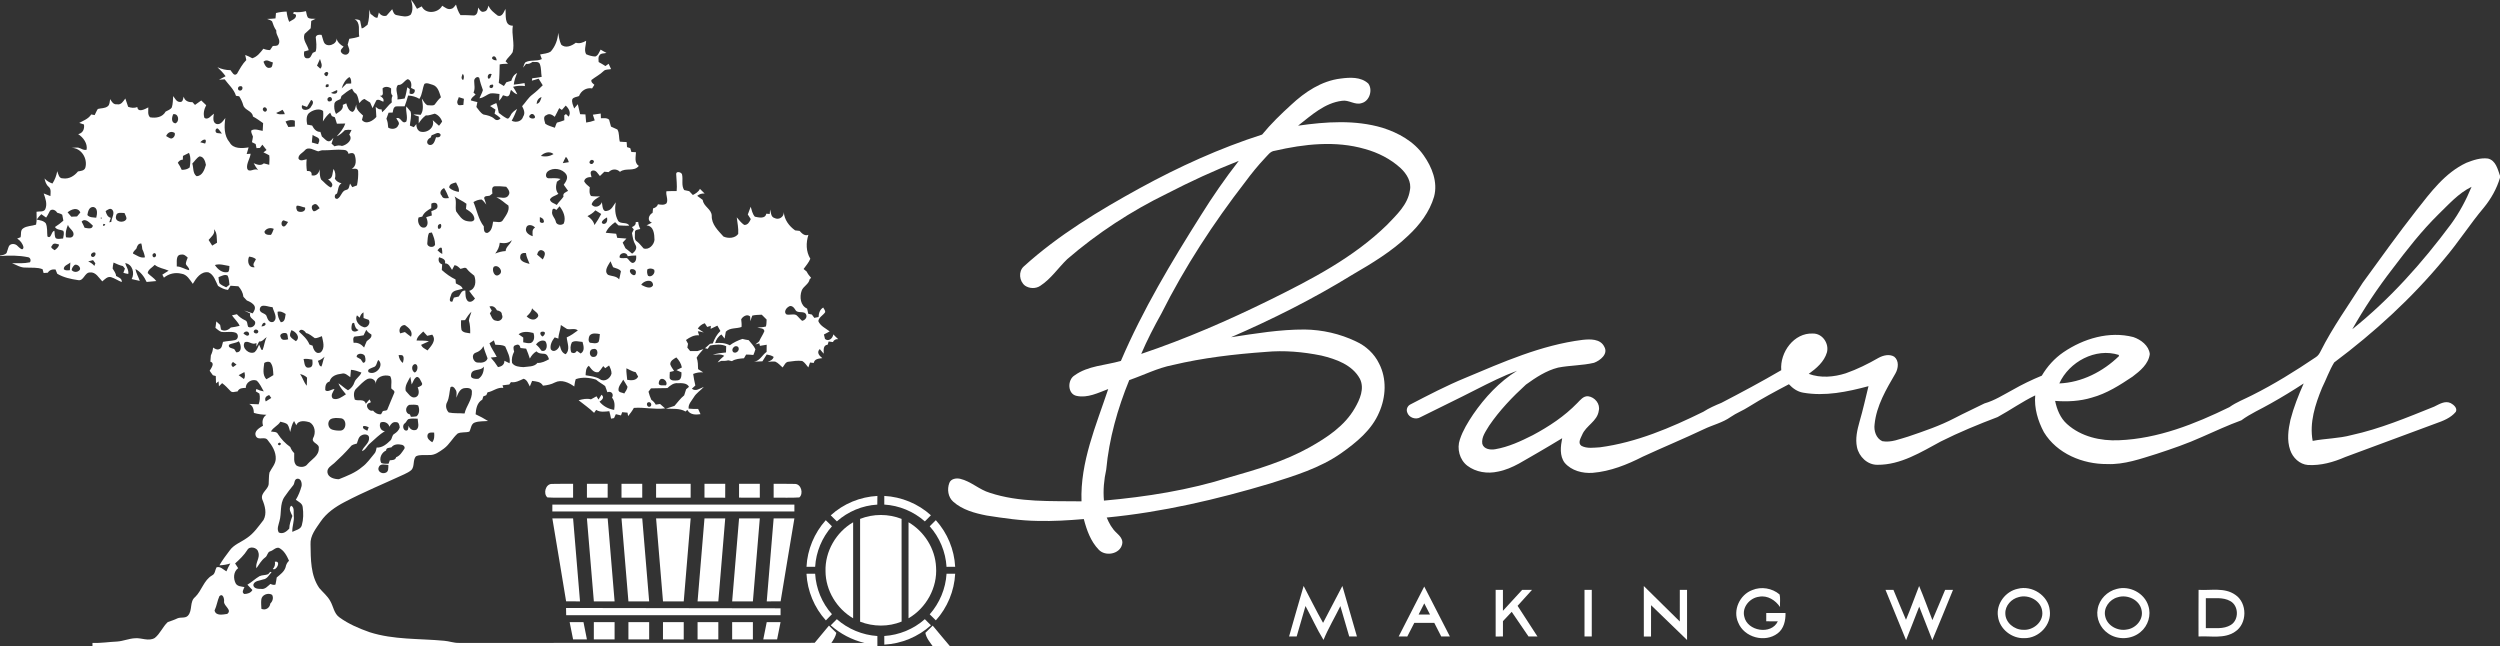 <svg xmlns="http://www.w3.org/2000/svg" width="1667pt" height="431pt" viewBox="0 0 1667 431"><rect x="0" y="0" width="1667" height="431" fill="#333333" stroke="none"/><g id="#ffffffff"><path fill="#ffffff" opacity="1.00" d=" M 274.12 0.00 L 274.25 0.00 C 275.72 1.82 276.92 3.84 278.05 5.88 C 278.84 5.47 280.43 4.66 281.22 4.25 C 283.70 9.65 292.19 8.87 294.87 3.82 C 296.68 4.94 298.64 6.68 300.95 5.85 C 302.43 5.56 303.14 4.10 304.06 3.06 C 304.76 5.50 305.56 7.97 307.04 10.07 C 310.06 10.10 313.09 10.08 316.12 10.34 C 318.55 9.84 318.61 7.00 318.84 5.03 C 319.74 6.37 320.81 8.53 322.81 7.72 C 324.84 7.47 325.22 5.37 325.73 3.77 C 326.91 6.69 329.56 8.63 331.98 10.48 C 334.89 11.47 335.99 7.87 337.03 5.93 C 337.53 9.88 335.97 17.17 341.96 17.14 C 340.96 23.02 343.35 28.99 341.84 34.79 C 340.59 37.04 338.34 38.56 337.11 40.85 C 337.52 41.26 338.34 42.08 338.75 42.49 C 336.89 42.57 335.00 42.54 333.18 42.96 C 333.05 47.07 333.12 51.20 332.58 55.28 C 333.70 56.00 334.84 56.69 336.00 57.36 C 336.54 56.52 337.08 55.69 337.63 54.85 C 338.74 54.53 339.85 54.19 340.96 53.86 C 341.56 51.66 342.70 49.70 344.84 48.70 C 343.75 51.18 342.87 53.74 342.58 56.44 C 344.99 56.19 347.38 55.79 349.78 55.41 C 349.84 55.91 349.97 56.90 350.03 57.39 C 347.38 56.99 344.70 57.15 342.12 57.88 C 343.13 59.51 344.14 61.15 344.96 62.90 C 343.17 62.48 342.01 61.08 340.73 59.91 C 339.95 61.40 340.27 64.12 338.05 64.28 C 337.16 64.05 336.27 63.80 335.40 63.52 C 334.72 64.85 333.90 66.10 332.81 67.13 C 332.87 66.02 332.99 63.79 333.05 62.68 C 331.06 62.48 329.06 62.02 327.06 62.30 C 324.45 63.05 322.48 65.28 319.69 65.53 C 320.43 63.70 321.49 61.99 322.00 60.06 C 321.03 57.41 320.14 54.73 319.59 51.95 C 318.31 50.41 316.11 52.33 316.18 53.88 C 316.20 56.52 316.95 59.22 315.73 61.73 C 316.08 62.05 316.79 62.71 317.14 63.04 C 315.92 64.20 314.21 65.11 313.94 66.94 C 315.36 67.43 316.84 67.71 318.31 68.06 C 318.15 68.88 317.82 70.51 317.66 71.33 C 319.11 73.09 320.32 75.28 322.39 76.36 C 325.00 76.84 327.61 77.40 329.65 79.23 C 330.88 80.55 332.64 80.19 333.77 78.92 C 332.63 77.66 331.18 76.75 329.79 75.81 C 329.93 75.13 330.23 73.75 330.38 73.07 C 329.17 72.29 327.97 71.51 326.78 70.71 C 328.12 69.97 329.51 69.31 330.94 68.73 C 331.78 70.83 332.09 73.08 332.60 75.27 C 334.33 76.65 336.13 78.02 338.12 79.03 C 339.50 79.38 339.87 77.69 340.52 76.88 C 341.35 74.94 343.13 73.78 344.80 72.62 C 343.76 75.32 342.63 78.00 341.19 80.51 C 344.05 81.99 347.92 81.02 348.86 77.71 C 350.38 75.44 349.27 72.95 348.15 70.81 C 350.50 68.28 352.21 65.15 355.02 63.07 C 357.48 61.18 359.74 59.07 361.90 56.86 C 361.01 55.38 360.10 53.92 359.17 52.48 C 357.67 52.91 356.17 53.36 354.67 53.78 C 354.73 53.38 354.84 52.58 354.90 52.18 C 357.01 51.97 359.11 51.70 361.19 51.26 C 360.70 48.50 361.00 45.58 360.03 42.91 C 359.36 40.67 356.73 41.53 355.01 41.29 C 353.78 42.27 352.38 42.86 350.79 42.59 C 350.29 43.22 349.28 44.48 348.78 45.11 C 349.25 43.90 349.49 42.55 350.34 41.53 C 353.76 39.70 357.85 41.08 361.29 39.39 C 360.90 38.37 360.52 37.35 360.15 36.33 C 362.54 35.75 365.24 35.77 367.31 34.29 C 370.29 30.83 371.95 26.46 372.17 21.91 C 372.67 24.55 373.03 27.28 374.20 29.73 C 377.10 32.48 381.26 30.56 383.95 28.49 C 386.41 29.28 388.70 28.41 390.82 27.18 C 390.80 30.15 389.27 33.35 390.84 36.16 C 392.74 37.00 394.81 37.59 396.90 37.69 C 398.91 37.04 399.49 34.70 400.50 33.08 C 401.76 33.88 403.08 34.59 404.41 35.27 C 402.88 35.77 400.60 35.32 399.68 36.96 C 398.67 38.23 399.20 39.90 399.17 41.37 C 400.72 42.20 402.24 43.09 403.71 44.05 C 404.41 43.55 405.12 43.04 405.83 42.53 C 406.37 43.71 406.91 44.89 407.46 46.07 C 405.83 46.51 403.78 46.06 402.50 47.37 C 400.08 49.76 397.00 51.27 394.35 53.35 C 394.01 54.84 395.37 55.71 396.34 56.54 C 395.82 57.34 395.32 58.14 394.82 58.95 C 391.03 58.22 387.44 60.52 386.09 64.04 C 384.62 64.71 382.59 64.66 381.64 66.10 C 380.99 68.26 382.24 70.33 382.85 72.34 C 383.45 71.63 384.67 70.20 385.28 69.48 C 385.81 71.70 386.29 73.93 386.83 76.15 C 388.00 76.19 389.19 76.24 390.37 76.29 C 390.52 78.10 390.66 79.90 390.85 81.71 C 392.80 81.46 394.72 80.98 396.56 80.28 C 396.25 79.33 395.63 77.43 395.31 76.48 C 397.05 76.19 398.80 75.92 400.56 75.71 C 400.60 76.50 400.66 78.07 400.69 78.85 C 402.52 78.87 404.67 78.42 406.15 79.83 C 406.69 81.32 406.87 82.92 407.41 84.41 C 408.79 85.13 410.28 85.62 411.67 86.35 C 413.13 88.77 412.52 91.82 413.31 94.46 C 414.81 94.63 416.33 94.65 417.85 94.73 C 417.91 95.57 418.04 97.25 418.10 98.09 C 418.64 98.26 419.71 98.60 420.25 98.78 C 420.43 99.42 420.81 100.69 421.00 101.33 C 421.76 101.38 423.29 101.46 424.06 101.50 C 423.97 104.67 422.80 108.54 425.95 110.63 C 422.83 114.73 417.10 111.58 413.41 114.59 C 411.16 112.36 407.99 112.56 405.82 114.77 C 405.11 114.70 403.70 114.57 402.99 114.50 C 401.99 115.46 401.01 116.42 400.02 117.38 C 398.60 115.86 397.54 113.15 395.00 113.75 C 392.92 114.46 394.26 116.72 394.42 118.17 C 392.47 117.85 389.73 118.66 389.54 120.95 C 390.38 122.58 391.90 123.68 393.27 124.85 C 393.08 126.82 392.77 129.02 394.09 130.70 C 396.06 131.05 398.07 130.92 400.08 130.98 C 397.80 132.21 395.36 133.60 394.49 136.22 C 396.21 139.14 400.42 137.75 401.31 134.81 C 401.81 136.85 401.50 141.70 404.87 140.57 C 407.84 140.09 408.97 137.01 410.56 134.88 C 409.91 139.01 410.03 143.25 412.05 147.03 C 413.50 149.80 418.39 147.70 419.51 150.46 C 417.13 150.64 414.75 150.38 412.37 150.30 C 411.63 149.57 410.89 148.85 410.16 148.14 C 407.58 150.00 405.14 152.18 403.92 155.21 C 406.23 155.49 408.55 155.63 410.86 155.86 C 411.04 156.54 411.38 157.92 411.56 158.60 C 413.60 158.80 415.64 158.95 417.70 159.07 C 416.85 159.96 416.02 160.86 415.20 161.76 C 415.81 163.02 416.43 164.29 417.06 165.55 C 418.59 166.67 420.05 167.89 421.48 169.13 C 423.37 167.89 425.19 165.50 423.69 163.24 C 422.24 160.86 421.89 158.10 421.41 155.41 C 421.71 154.81 422.30 153.62 422.60 153.02 C 422.29 152.62 421.68 151.82 421.37 151.41 C 422.86 150.78 424.13 149.94 423.88 148.10 C 424.30 148.06 425.15 148.00 425.57 147.97 C 425.69 149.63 426.20 151.21 426.94 152.69 C 425.66 153.14 423.16 152.99 423.38 154.99 C 423.53 157.05 422.55 159.89 424.80 161.09 C 426.51 162.35 427.68 164.14 429.15 165.65 C 432.68 166.87 436.04 163.31 436.41 160.01 C 436.34 156.18 436.03 150.69 431.11 150.30 C 432.31 149.68 433.50 149.05 434.70 148.42 C 431.26 147.33 432.55 143.17 435.14 141.94 C 435.24 140.95 435.34 139.96 435.45 138.97 C 436.94 138.53 438.23 137.80 438.72 136.21 C 440.64 136.49 442.85 137.00 444.47 135.52 C 445.73 132.93 443.79 130.10 444.39 127.51 C 446.64 127.32 448.92 127.48 451.19 127.40 C 451.59 123.59 451.02 119.80 450.88 116.01 C 450.81 113.92 454.36 114.74 454.77 116.26 C 455.59 119.68 454.17 123.61 456.19 126.73 C 457.30 127.02 458.43 127.27 459.58 127.47 C 460.38 128.33 461.18 129.18 462.00 130.04 C 463.86 129.03 465.79 127.96 466.70 125.92 C 467.74 126.99 468.79 128.03 469.87 129.06 C 468.00 128.88 466.32 129.41 464.89 130.58 C 466.10 131.51 467.34 132.42 468.58 133.32 C 469.09 137.77 474.42 139.33 474.59 143.83 C 474.37 149.63 478.84 153.72 482.39 157.71 C 485.50 159.14 490.07 158.98 492.24 156.00 C 492.50 152.30 491.72 148.59 491.27 144.93 C 492.79 146.71 494.25 148.62 496.20 149.97 C 498.61 150.18 499.79 147.96 500.62 146.10 C 499.95 145.08 499.29 144.05 498.64 143.03 C 499.30 141.31 499.98 139.60 500.56 137.85 C 501.25 140.13 501.71 142.65 503.34 144.49 C 505.87 145.02 510.29 146.12 510.95 142.50 C 511.53 142.55 512.68 142.63 513.26 142.68 C 513.31 141.93 513.43 140.44 513.49 139.70 C 514.15 141.66 513.94 144.66 516.41 145.36 C 519.28 146.92 522.75 144.73 522.66 141.46 C 522.94 146.46 526.21 150.82 530.19 153.62 C 530.94 153.71 532.43 153.88 533.17 153.96 C 534.70 155.66 536.49 157.52 539.04 156.60 C 537.37 161.90 537.37 167.68 540.33 172.54 C 539.27 175.09 537.43 177.16 535.83 179.37 C 536.34 179.79 537.36 180.62 537.86 181.04 C 538.63 182.59 539.65 183.99 540.84 185.25 C 540.59 185.51 540.10 186.02 539.85 186.27 C 539.28 189.60 535.60 190.83 534.53 193.87 C 533.04 198.05 533.68 203.77 538.20 205.78 C 538.44 206.92 538.69 208.07 538.95 209.23 C 539.56 209.36 540.77 209.62 541.37 209.75 C 541.77 210.30 542.58 211.40 542.98 211.95 C 543.69 211.81 545.11 211.53 545.82 211.39 C 545.96 208.83 546.61 206.43 548.93 205.06 C 549.35 206.08 550.49 207.05 550.17 208.25 C 548.82 210.30 546.04 211.48 545.65 214.10 C 546.99 217.42 550.57 218.89 553.22 220.99 C 551.94 221.68 550.66 222.37 549.39 223.05 C 549.57 223.80 549.93 225.28 550.11 226.02 C 552.57 228.04 555.26 225.60 555.67 222.96 C 556.70 224.07 557.79 225.14 558.93 226.15 C 557.32 225.98 556.13 226.62 555.36 228.09 C 554.65 227.99 553.24 227.79 552.53 227.70 C 552.37 228.22 552.07 229.28 551.92 229.81 C 548.65 230.23 549.29 233.40 549.24 235.85 C 548.38 234.81 547.47 233.76 546.62 232.74 C 544.27 235.09 546.39 237.24 548.32 238.80 C 546.01 239.13 543.16 239.18 542.60 242.01 C 541.98 241.94 540.75 241.80 540.13 241.73 C 539.84 242.55 539.28 244.18 539.00 245.00 C 537.68 243.53 536.68 241.69 534.92 240.70 C 531.92 240.29 528.88 240.78 525.91 241.19 C 523.72 241.23 523.03 243.61 521.85 245.03 C 520.25 243.69 518.88 241.93 516.93 241.12 C 515.24 240.95 513.57 241.13 511.90 241.31 C 513.56 240.62 515.38 239.93 515.88 237.98 C 514.50 236.99 512.85 236.69 511.24 236.38 C 510.30 237.90 509.33 239.41 508.38 240.93 C 506.54 241.01 504.69 241.07 502.85 241.16 C 506.76 240.61 508.22 236.68 511.17 234.64 C 511.19 233.05 511.22 231.46 511.23 229.87 C 509.73 230.10 508.22 230.35 506.73 230.61 C 506.63 230.20 506.43 229.36 506.33 228.95 C 505.66 229.14 504.32 229.51 503.65 229.70 C 504.49 229.02 505.33 228.35 506.17 227.67 C 507.18 225.31 508.73 223.22 509.68 220.82 C 509.49 218.57 506.54 219.01 504.96 218.39 C 506.88 218.28 508.82 218.22 510.70 217.71 C 511.17 216.21 511.07 214.62 511.18 213.07 C 510.07 212.02 508.99 210.94 507.93 209.84 C 505.82 209.99 503.67 209.90 501.62 210.45 C 501.10 211.66 500.74 212.93 500.38 214.19 C 500.34 213.40 500.25 211.82 500.20 211.03 C 498.27 209.18 495.31 210.93 494.23 212.92 C 494.41 214.61 494.63 216.32 494.45 218.03 C 491.00 219.31 486.81 218.32 483.98 221.17 C 483.70 222.70 483.42 224.23 483.16 225.76 C 482.46 224.85 481.75 223.93 481.07 223.03 C 478.89 224.33 477.54 226.39 476.86 228.79 C 480.23 228.42 483.57 228.65 486.63 230.23 C 489.17 228.33 492.03 226.98 495.04 225.99 C 496.41 226.36 497.81 226.62 499.23 226.82 C 500.76 228.81 502.70 230.58 503.71 232.92 C 503.34 234.21 502.88 235.47 502.34 236.70 C 500.73 236.58 499.12 236.35 497.51 236.42 C 497.00 237.22 496.53 238.05 496.09 238.89 C 493.33 239.14 490.46 239.24 488.06 240.80 C 487.45 240.66 486.22 240.38 485.60 240.25 C 484.07 240.66 482.48 240.74 480.92 240.62 C 480.31 240.88 479.11 241.40 478.51 241.67 C 479.76 240.00 481.30 238.60 482.90 237.27 C 480.55 235.82 477.83 236.48 475.28 236.65 C 478.09 235.51 481.12 235.34 484.10 235.02 C 484.13 233.62 484.17 232.23 484.22 230.85 C 480.83 229.21 476.98 229.80 473.41 230.38 C 473.03 230.94 472.26 232.06 471.88 232.61 C 471.28 232.47 470.70 232.33 470.12 232.20 C 471.23 231.22 472.34 230.24 473.43 229.23 C 473.90 229.17 474.85 229.04 475.32 228.98 C 476.38 225.88 478.00 222.99 480.36 220.69 C 479.71 219.49 479.04 218.30 478.35 217.13 C 476.84 217.84 475.35 218.57 473.85 219.28 L 474.00 217.26 C 473.39 217.44 472.16 217.82 471.55 218.01 C 471.16 217.39 470.37 216.15 469.97 215.53 C 468.02 216.12 466.46 217.38 465.29 219.03 C 466.59 219.96 467.92 220.86 469.28 221.70 C 467.97 221.36 466.67 220.93 465.31 220.92 C 465.51 221.59 465.93 222.92 466.13 223.59 C 462.86 223.25 459.95 224.86 457.41 226.72 C 457.75 227.35 458.45 228.61 458.79 229.24 C 458.67 229.87 458.43 231.13 458.31 231.76 C 458.78 232.34 459.71 233.51 460.18 234.09 C 461.81 234.05 463.44 234.06 465.08 234.10 C 466.38 233.63 467.70 233.18 469.03 232.77 C 467.43 234.61 465.74 236.40 464.51 238.53 C 465.48 240.96 465.39 243.57 465.48 246.14 C 466.57 246.90 467.74 247.57 468.88 248.27 C 466.59 248.12 464.33 248.47 462.21 249.35 C 462.64 251.93 462.99 254.53 463.66 257.06 C 463.08 257.60 461.91 258.67 461.33 259.21 C 464.03 261.32 466.70 258.90 469.32 257.97 C 467.18 260.38 464.26 262.08 462.61 264.91 C 461.19 267.31 458.81 269.45 459.18 272.48 C 461.28 272.62 463.40 272.77 465.52 272.68 C 466.04 273.84 466.57 275.00 467.10 276.17 C 463.79 276.66 460.08 276.64 458.30 273.30 C 458.01 273.58 457.42 274.12 457.13 274.40 C 453.25 272.08 448.38 272.74 444.03 272.49 C 445.92 271.83 447.86 271.34 449.74 270.64 C 451.85 268.26 453.71 265.64 456.21 263.62 C 456.62 262.26 457.05 260.91 457.51 259.56 C 457.98 259.16 458.94 258.35 459.41 257.95 C 458.23 255.33 454.51 255.43 452.02 255.51 C 449.22 255.21 446.94 256.98 445.02 258.77 C 441.36 258.88 437.70 258.82 434.05 258.97 C 433.64 259.53 432.83 260.63 432.42 261.18 C 432.88 263.03 433.50 264.83 434.30 266.57 C 435.51 267.43 436.55 268.48 437.25 269.82 C 438.20 269.66 439.16 269.51 440.12 269.36 C 441.22 270.35 442.35 271.31 443.46 272.30 C 436.50 273.22 429.61 271.42 422.65 271.99 C 421.60 273.96 420.22 275.73 418.83 277.46 C 418.73 276.89 418.52 275.74 418.42 275.16 C 417.53 275.08 415.76 274.92 414.87 274.84 C 414.67 275.38 414.27 276.46 414.07 277.01 C 413.21 276.80 411.50 276.38 410.64 276.17 C 410.34 276.82 409.75 278.12 409.45 278.78 C 408.95 278.87 407.96 279.07 407.46 279.17 C 407.14 277.49 406.74 275.83 406.29 274.18 C 403.35 274.48 400.16 275.03 397.53 273.31 C 397.18 273.80 396.48 274.79 396.13 275.29 C 392.96 272.16 389.26 269.67 385.82 266.89 C 388.51 266.18 391.28 265.50 394.05 266.28 C 395.27 265.59 396.51 264.92 397.75 264.25 C 398.08 264.79 398.75 265.88 399.08 266.43 C 399.75 265.36 400.41 264.28 401.08 263.21 C 403.32 264.96 401.48 266.68 399.75 267.82 C 402.19 270.86 405.70 272.70 409.52 273.32 C 409.96 270.50 410.05 267.47 408.10 265.17 C 409.49 262.80 407.64 260.51 404.98 261.53 C 404.48 260.16 404.08 258.76 403.51 257.43 C 401.56 255.90 399.30 254.81 397.46 253.15 C 393.12 251.77 388.27 251.30 383.92 252.81 C 383.35 254.39 383.18 256.07 382.92 257.72 C 379.31 255.08 374.39 252.83 370.03 255.02 C 367.56 256.36 364.81 256.88 362.05 257.17 C 360.60 254.43 357.51 254.35 354.81 253.98 C 354.32 255.22 353.81 256.46 353.29 257.68 C 352.19 255.77 351.53 253.20 349.12 252.56 C 346.44 253.75 343.76 255.33 340.70 254.79 C 340.42 255.18 339.86 255.98 339.59 256.38 C 338.08 256.56 336.57 256.74 335.07 256.92 C 335.21 257.35 335.49 258.22 335.63 258.65 C 331.64 258.04 328.81 260.99 325.11 261.60 C 324.90 262.08 324.48 263.04 324.26 263.52 C 323.77 263.72 322.77 264.11 322.27 264.30 C 322.10 264.85 321.78 265.93 321.61 266.47 C 318.08 268.49 317.39 272.54 317.14 276.25 C 320.00 277.55 322.77 279.06 325.43 280.73 C 322.47 280.98 319.38 280.72 316.54 281.75 C 314.01 282.67 314.15 285.80 312.95 287.82 C 310.43 288.60 307.56 287.92 305.17 289.07 C 301.76 292.07 299.71 296.37 296.01 299.09 C 293.05 301.21 289.85 303.71 285.99 303.41 C 283.12 303.64 279.99 302.94 277.34 304.28 C 275.16 306.75 276.59 310.84 274.37 313.35 C 272.97 314.62 271.23 315.43 269.55 316.25 C 256.27 322.41 242.69 327.96 229.73 334.78 C 223.60 337.98 217.71 342.03 213.77 347.83 C 210.70 352.41 206.74 357.10 207.06 362.97 C 207.24 372.86 207.03 383.60 212.89 392.10 C 215.32 394.98 218.38 397.38 220.20 400.75 C 222.32 404.35 222.68 409.12 226.35 411.67 C 232.42 416.11 239.45 419.07 246.50 421.56 C 262.51 426.69 279.55 425.71 296.10 427.26 C 299.42 427.49 302.60 428.78 305.95 428.69 C 385.04 428.64 464.13 428.74 543.22 428.64 C 546.36 424.78 549.57 420.98 552.75 417.16 C 554.37 418.78 556.01 420.40 557.67 421.99 C 557.15 424.49 555.77 426.63 554.36 428.70 C 561.71 428.65 569.05 428.68 576.39 428.69 C 568.07 426.70 560.31 422.64 553.92 416.95 C 555.27 415.58 556.63 414.23 558.00 412.87 C 565.47 419.47 575.08 423.44 585.03 424.10 C 585.03 426.39 585.04 428.69 585.05 431.00 L 61.66 431.00 C 61.66 430.42 61.66 429.27 61.66 428.70 C 67.16 428.94 72.60 428.00 78.08 427.78 C 82.15 427.51 85.96 425.77 90.05 425.58 C 94.45 425.19 99.00 427.84 103.18 425.41 C 106.80 422.54 108.47 417.96 111.82 414.84 C 114.00 414.02 116.24 413.34 118.34 412.31 C 120.55 411.34 123.53 412.46 125.32 410.53 C 128.55 407.00 126.24 401.13 130.15 398.07 C 134.58 393.78 135.88 386.87 141.41 383.68 C 143.50 382.72 143.36 380.10 144.35 378.33 C 146.81 377.36 148.96 379.89 150.97 380.98 C 151.74 379.19 152.57 377.40 153.58 375.73 C 151.22 376.47 148.78 376.87 146.31 376.97 C 148.27 373.48 150.71 370.30 153.12 367.11 C 155.92 363.10 160.77 361.54 164.59 358.76 C 169.23 355.71 172.34 351.01 175.71 346.73 C 178.08 342.36 176.71 337.32 174.90 333.04 C 173.35 328.46 179.48 326.31 179.18 321.99 C 179.38 319.69 179.20 317.35 179.68 315.09 C 181.11 312.12 183.67 309.57 183.86 306.11 C 184.13 301.31 181.40 296.99 178.48 293.43 C 176.57 290.68 172.26 294.01 170.64 290.84 C 169.09 287.44 173.02 285.31 175.40 283.84 C 174.54 281.04 175.17 278.26 177.66 276.58 C 174.83 276.51 172.01 276.13 169.29 275.32 C 169.23 272.81 168.54 270.45 166.14 269.32 C 168.25 269.44 170.36 269.51 172.47 269.59 C 173.30 267.28 173.52 264.84 172.95 262.44 C 172.15 261.94 171.35 261.44 170.56 260.94 C 170.65 260.55 170.83 259.77 170.92 259.38 C 172.49 260.16 174.14 260.70 175.88 260.99 C 174.45 258.52 173.30 255.75 171.16 253.79 C 168.01 252.45 163.71 255.04 163.92 258.66 C 161.79 258.68 159.45 258.74 158.44 261.00 C 156.80 261.08 154.74 262.16 153.51 260.56 C 151.79 258.78 150.14 256.91 148.11 255.48 C 147.58 256.01 146.52 257.06 145.99 257.58 C 145.93 256.77 145.81 255.15 145.74 254.33 C 145.32 254.65 144.47 255.29 144.04 255.61 C 143.99 253.98 143.93 252.35 143.88 250.73 C 143.40 250.61 142.44 250.35 141.96 250.23 C 141.25 249.21 140.54 248.21 139.80 247.23 C 140.84 245.44 143.50 242.16 140.28 241.16 C 140.41 239.76 140.52 238.36 140.60 236.96 C 141.40 235.32 141.96 233.59 142.07 231.75 C 143.24 232.46 144.50 233.45 145.97 232.88 C 148.16 232.31 148.11 229.72 148.70 227.97 C 151.34 227.38 154.07 227.34 156.71 226.78 C 159.17 226.26 159.28 222.45 156.86 221.75 C 153.83 220.79 150.60 221.79 147.52 221.27 C 146.03 220.73 144.90 219.55 143.66 218.63 C 143.86 217.19 144.06 215.75 144.24 214.31 C 145.07 215.11 145.92 215.89 146.79 216.66 C 146.93 217.68 147.12 218.70 147.35 219.72 C 149.58 221.19 152.22 220.14 153.91 218.38 C 155.89 218.13 157.86 217.79 159.79 217.27 C 158.62 214.56 156.31 212.66 154.67 210.28 C 155.49 210.09 157.13 209.71 157.96 209.52 C 159.47 211.27 161.34 212.60 163.44 213.56 C 165.24 214.16 164.74 216.47 165.44 217.90 C 167.70 219.39 171.27 216.63 169.87 214.15 C 168.46 212.64 166.01 211.56 166.86 209.04 C 165.49 208.41 164.12 207.77 162.78 207.06 C 164.70 207.61 166.56 208.30 168.44 208.97 C 169.43 207.54 170.50 205.82 169.71 204.03 C 168.61 202.12 166.55 201.14 164.59 200.36 C 163.82 199.54 163.06 198.72 162.30 197.90 C 162.01 195.20 160.74 192.88 158.96 190.89 C 157.21 190.73 155.47 190.62 153.73 190.53 C 153.15 191.46 152.58 192.39 152.01 193.33 C 149.57 193.07 147.42 191.92 145.38 190.65 C 143.72 187.43 142.63 183.09 139.01 181.59 C 133.97 180.76 130.80 185.53 128.56 189.26 C 126.57 186.54 124.66 182.95 120.94 182.50 C 116.82 181.47 112.56 182.46 109.31 185.16 C 109.05 184.65 108.51 183.64 108.24 183.14 C 109.66 182.27 111.07 181.40 112.45 180.47 C 109.38 179.09 105.88 178.80 103.19 176.59 C 101.62 178.35 98.78 179.56 98.48 182.08 C 100.27 183.99 102.66 185.27 104.23 187.41 C 102.08 187.65 99.92 187.85 97.76 188.01 C 96.21 184.52 93.74 181.21 90.31 179.40 C 90.79 182.20 92.31 184.65 93.22 187.31 C 91.41 186.92 89.60 186.49 87.79 186.08 C 89.99 182.17 88.34 176.14 83.48 175.44 C 84.14 177.84 86.02 180.06 85.52 182.67 C 84.41 182.56 83.34 182.21 82.27 181.91 C 82.61 180.96 82.96 180.02 83.31 179.08 C 82.97 178.67 82.30 177.84 81.96 177.43 C 79.78 176.92 77.74 176.00 75.72 175.07 C 75.39 176.38 75.19 177.71 75.11 179.06 C 75.98 180.66 77.31 182.08 77.39 184.01 C 79.05 185.01 81.48 185.60 81.18 188.08 C 78.73 187.12 76.54 185.58 74.03 184.80 C 71.59 184.17 69.89 186.27 68.21 187.62 C 65.85 185.25 63.92 181.24 59.98 181.67 C 56.29 181.64 55.90 187.71 51.94 186.76 C 47.17 186.08 42.36 185.03 38.17 182.54 C 37.78 181.59 37.40 180.65 37.02 179.70 C 34.92 179.44 33.02 179.99 31.86 181.85 C 31.17 181.90 29.77 182.00 29.07 182.05 C 28.90 181.41 28.56 180.14 28.39 179.51 C 24.80 178.09 20.83 178.66 17.07 178.41 C 13.75 178.58 10.95 176.63 7.99 175.49 C 11.97 175.51 16.03 175.76 19.96 174.90 C 20.87 173.69 20.23 171.64 18.62 171.49 C 12.53 170.24 6.19 170.28 0.00 170.73 L 0.00 170.44 C 1.53 170.13 3.30 169.95 4.39 168.70 C 5.02 167.18 5.30 165.53 6.01 164.04 C 7.34 162.04 10.40 162.44 11.82 164.13 C 12.92 165.12 15.36 167.86 15.66 164.82 C 15.14 162.47 13.50 160.32 11.45 159.06 C 12.23 158.77 13.00 158.47 13.76 158.17 C 14.23 156.25 13.46 153.60 15.35 152.33 C 17.87 150.51 21.19 150.78 24.04 149.79 C 24.70 146.98 24.33 144.06 24.36 141.20 C 26.27 140.76 29.12 141.59 30.19 139.48 C 31.70 136.03 30.28 132.31 29.13 128.99 C 30.61 129.61 32.10 130.22 33.62 130.75 C 33.67 128.67 34.29 126.14 32.48 124.59 C 30.76 123.17 30.13 121.09 29.69 118.98 C 31.11 120.60 32.95 121.67 34.96 122.38 C 36.60 119.88 37.63 117.07 38.16 114.14 C 38.88 116.02 39.26 119.07 41.93 118.93 C 45.97 119.55 49.56 117.34 51.99 114.31 C 53.78 113.97 56.14 113.94 56.88 111.89 C 58.65 105.85 54.26 98.55 47.64 98.59 C 49.11 98.46 50.57 98.40 52.05 98.41 C 53.98 98.80 55.69 100.45 57.75 99.83 C 58.50 95.69 55.50 91.60 52.14 89.45 C 55.28 88.77 56.47 85.98 55.98 83.01 C 54.93 82.65 53.89 82.30 52.85 81.95 C 55.70 80.38 59.03 79.23 60.82 76.31 C 61.40 76.42 62.54 76.64 63.12 76.75 C 63.83 75.38 64.37 73.93 65.24 72.65 C 67.42 72.07 69.95 72.35 71.81 70.90 C 73.31 69.78 73.05 67.70 73.47 66.08 C 74.44 67.83 75.67 69.87 78.03 69.54 C 80.80 70.13 82.18 67.53 83.57 65.67 C 84.21 67.51 84.88 69.35 85.45 71.22 C 87.44 71.94 89.55 72.22 91.54 71.34 C 92.00 75.37 96.72 72.75 98.89 71.60 C 98.97 73.81 98.26 76.47 100.05 78.21 C 103.99 78.91 108.36 78.20 110.44 74.41 C 111.86 73.60 113.65 73.10 114.56 71.63 C 115.35 69.20 115.25 66.59 115.49 64.07 C 116.72 65.61 117.67 68.00 119.99 67.98 C 122.10 68.19 121.97 65.84 122.51 64.42 C 123.11 67.26 125.64 68.28 128.31 68.10 C 128.74 68.57 129.60 69.50 130.02 69.96 C 131.44 69.01 132.82 68.01 134.19 66.99 C 135.29 68.04 136.39 69.09 137.49 70.15 C 136.14 72.73 135.33 75.78 136.33 78.64 C 138.82 80.23 140.80 76.98 142.63 75.79 C 142.32 77.98 141.56 81.46 144.14 82.60 C 147.03 83.57 148.76 80.56 150.26 78.69 C 149.48 84.20 149.24 90.43 153.11 94.93 C 155.47 99.42 161.50 98.96 165.77 98.28 C 165.45 99.38 164.80 101.59 164.48 102.69 C 165.14 102.65 166.46 102.55 167.12 102.51 C 166.72 105.80 164.36 108.77 164.76 112.11 C 165.82 115.97 169.87 111.43 172.19 113.53 C 171.02 112.07 170.01 110.49 169.16 108.82 C 171.38 109.75 173.83 110.77 175.92 108.93 C 177.12 109.26 178.32 109.58 179.53 109.89 C 179.60 107.79 179.83 105.67 179.54 103.57 C 178.30 102.82 176.97 102.24 175.67 101.61 C 176.18 101.21 177.21 100.42 177.73 100.02 C 176.80 98.83 175.87 97.64 174.94 96.46 C 174.53 97.01 173.71 98.10 173.30 98.65 C 172.74 98.68 171.61 98.74 171.05 98.77 C 170.91 98.09 170.62 96.73 170.47 96.04 C 169.64 95.63 168.82 95.22 167.99 94.81 C 168.23 93.58 168.54 92.37 168.67 91.12 C 168.28 89.76 167.26 88.48 167.57 86.99 C 169.96 85.55 172.67 86.92 175.16 87.27 C 175.27 85.55 175.37 83.83 175.45 82.10 C 173.22 80.59 171.07 78.93 168.66 77.68 C 168.35 73.86 163.07 73.60 162.17 70.06 C 161.60 67.97 160.63 66.04 159.50 64.20 C 158.96 64.12 157.89 63.96 157.35 63.88 C 156.02 59.48 152.42 56.49 149.80 52.89 C 148.54 52.97 147.29 53.06 146.03 53.15 C 147.51 52.39 148.97 51.62 150.43 50.82 C 148.83 48.63 146.98 46.65 144.98 44.83 C 147.73 46.07 150.66 46.80 153.69 46.78 C 154.81 48.14 156.07 51.20 158.07 49.12 C 159.90 45.94 161.61 42.67 164.23 40.05 C 164.02 38.91 163.78 37.78 163.51 36.65 C 165.14 37.27 166.72 37.99 168.24 38.85 C 171.53 37.84 173.58 35.07 175.62 32.49 C 177.05 33.11 178.52 33.41 180.04 33.40 C 180.70 32.52 181.32 31.61 181.91 30.67 C 183.17 30.44 184.83 30.92 185.67 29.66 C 187.69 26.46 183.79 23.66 184.22 20.32 C 182.87 18.49 182.14 16.36 181.42 14.23 C 180.52 13.35 179.20 13.12 178.08 12.62 C 179.96 12.60 181.84 12.47 183.70 12.27 C 183.78 11.37 183.94 9.58 184.02 8.68 C 186.33 8.08 188.71 7.77 191.11 7.72 C 191.36 10.08 191.89 12.39 192.84 14.57 C 194.60 13.32 197.76 12.59 197.37 9.84 C 196.86 9.60 195.83 9.14 195.32 8.91 C 195.49 8.69 195.85 8.24 196.02 8.02 C 198.71 8.31 201.40 8.10 204.01 7.43 C 204.42 8.84 204.47 10.41 205.27 11.68 C 206.70 12.85 208.70 12.37 210.41 12.56 C 209.44 13.01 208.48 13.47 207.53 13.93 C 207.43 15.57 207.30 17.21 207.17 18.85 C 205.79 20.09 204.51 21.44 203.09 22.63 C 201.55 26.69 204.98 29.75 205.85 33.46 C 205.09 33.68 203.57 34.12 202.81 34.34 C 202.59 36.10 202.44 39.10 205.02 38.88 C 207.17 39.10 207.60 36.63 208.53 35.26 C 209.03 35.02 210.02 34.56 210.51 34.32 C 211.36 31.17 210.84 27.96 210.54 24.78 C 211.01 23.04 213.00 23.05 214.44 23.27 C 215.02 24.86 215.30 26.56 215.99 28.13 C 217.68 32.12 225.00 29.63 224.33 25.59 C 225.04 28.08 226.88 29.87 229.11 31.06 C 228.35 32.13 226.83 33.06 227.34 34.58 C 228.22 36.39 231.04 37.31 232.38 35.47 C 233.72 33.72 232.38 31.56 231.83 29.78 C 232.18 28.48 232.54 27.18 232.90 25.88 C 235.15 25.56 237.39 25.13 239.55 24.38 C 238.75 20.37 240.76 15.22 236.40 12.75 C 237.63 13.10 239.24 12.82 240.15 13.85 C 240.58 15.52 240.73 17.26 241.17 18.93 C 242.74 18.72 243.75 17.33 245.05 16.55 C 246.12 13.27 246.18 9.80 246.31 6.38 C 246.50 7.11 246.87 8.56 247.06 9.29 C 248.61 10.06 249.77 12.08 251.70 11.82 C 252.06 10.66 252.37 9.49 252.63 8.31 C 253.65 10.06 255.72 11.16 257.74 10.43 C 259.01 9.01 260.26 7.56 261.53 6.12 C 262.13 7.76 262.63 9.90 264.72 10.13 C 267.67 10.64 271.29 11.85 273.88 9.76 C 275.63 6.85 275.01 3.12 274.12 0.00 M 328.61 37.76 C 326.85 39.39 329.96 40.35 331.19 40.26 C 331.13 38.97 330.21 36.86 328.61 37.76 M 211.37 43.75 C 212.11 44.44 212.84 45.12 213.59 45.80 C 215.53 43.91 213.90 41.44 213.37 39.29 C 212.70 40.78 212.03 42.26 211.37 43.75 M 175.68 41.17 C 176.45 42.97 177.50 45.91 180.06 45.18 C 181.83 45.04 181.51 42.88 182.00 41.69 C 179.76 41.13 177.83 39.16 175.68 41.17 M 216.65 48.58 C 215.07 49.46 218.23 52.17 218.49 49.93 C 219.76 48.31 217.68 47.27 216.65 48.58 M 308.56 49.22 C 307.93 50.63 307.04 52.39 308.82 53.42 C 309.49 51.97 309.64 50.47 308.56 49.22 M 325.53 52.43 C 327.23 52.73 327.25 50.50 327.86 49.44 C 325.84 48.48 324.63 50.77 325.53 52.43 M 227.84 58.93 C 228.93 57.92 229.99 56.87 231.02 55.80 C 231.81 55.77 233.38 55.71 234.17 55.69 C 234.23 54.23 234.23 52.29 232.94 51.39 C 230.32 53.04 228.70 55.95 227.84 58.93 M 265.37 56.65 C 263.00 59.30 265.64 63.14 265.00 66.33 C 266.61 66.15 268.23 66.02 269.82 65.68 C 270.75 63.28 271.04 60.70 271.58 58.20 C 271.99 58.50 272.81 59.11 273.22 59.42 C 273.18 60.14 273.10 61.58 273.06 62.30 C 275.05 63.40 276.99 62.04 276.53 59.80 C 275.92 59.51 274.70 58.92 274.09 58.63 C 274.54 56.46 274.38 53.63 271.93 52.77 C 269.49 53.67 268.41 56.94 265.37 56.65 M 217.37 56.44 C 216.75 58.02 217.28 58.51 218.97 57.90 C 219.57 56.28 219.03 55.80 217.37 56.44 M 279.65 65.92 C 277.36 64.53 274.80 63.83 272.13 63.70 C 271.48 66.15 270.66 68.54 269.79 70.92 C 267.86 70.92 265.93 70.81 264.01 70.94 C 262.21 71.50 262.14 73.51 261.86 75.04 C 261.17 75.07 259.80 75.11 259.12 75.14 C 258.63 76.48 258.11 77.81 257.66 79.16 C 258.54 81.03 258.71 83.04 258.85 85.07 C 260.93 86.46 264.52 86.20 265.54 83.60 C 266.92 81.90 264.89 80.34 264.23 78.84 C 267.62 77.63 267.78 83.32 270.95 81.02 C 272.06 77.74 270.36 74.31 270.93 70.93 C 271.86 72.11 272.82 73.28 273.81 74.42 C 274.60 77.60 273.44 80.65 273.32 83.74 C 273.98 84.00 275.29 84.54 275.94 84.81 C 276.36 84.29 277.19 83.26 277.61 82.74 C 277.58 84.68 278.19 86.69 280.00 87.66 C 284.50 89.19 290.20 85.17 288.53 80.12 C 289.94 81.35 291.33 82.61 292.73 83.86 C 293.49 82.97 294.18 82.05 294.81 81.07 C 294.10 78.74 292.23 76.61 289.92 75.79 C 287.93 76.23 286.02 77.18 283.93 76.96 C 281.99 78.39 280.44 80.23 279.18 82.27 C 279.19 80.74 279.20 79.21 279.24 77.67 C 278.02 77.28 276.75 77.04 275.70 76.29 C 277.29 76.30 278.89 76.39 280.49 76.58 C 282.74 73.45 281.92 69.24 281.28 65.70 C 282.42 67.26 283.18 69.36 285.08 70.17 C 286.60 70.08 288.45 70.74 289.78 69.81 C 291.10 68.09 292.33 66.28 294.01 64.88 C 292.96 61.80 292.14 57.71 288.61 56.58 C 286.83 56.17 284.69 54.86 282.98 55.95 C 281.59 59.17 281.66 62.91 279.65 65.92 M 327.38 56.59 C 326.40 56.47 325.92 58.70 327.09 58.59 C 328.97 59.54 329.92 55.40 327.38 56.59 M 160.08 57.49 C 158.47 57.51 158.11 60.14 159.81 60.39 C 161.98 60.87 162.55 56.89 160.08 57.49 M 255.09 58.95 C 254.97 60.83 256.37 64.20 253.26 63.87 C 254.72 64.70 256.31 65.92 255.61 67.84 C 254.10 67.34 252.67 65.96 251.00 66.80 C 250.03 68.51 249.31 70.35 248.43 72.11 C 247.88 70.86 247.35 69.62 246.81 68.38 C 245.49 67.66 244.29 66.77 243.02 65.98 C 241.49 66.36 240.56 67.66 239.56 68.75 C 239.08 66.67 238.78 64.42 237.60 62.60 C 236.14 61.88 235.38 60.52 234.76 59.10 C 232.15 60.35 229.93 62.16 227.70 63.97 C 227.53 64.49 227.19 65.53 227.02 66.05 C 225.54 66.81 223.55 67.23 223.00 69.04 C 222.64 71.43 222.93 73.83 224.05 75.99 C 226.15 74.53 229.20 73.04 228.57 69.92 C 229.15 69.67 230.32 69.16 230.90 68.91 C 231.54 71.12 232.52 74.22 235.12 74.62 C 236.89 73.61 236.97 71.35 237.58 69.61 C 237.24 72.99 239.94 75.00 242.10 77.07 C 241.92 77.80 241.54 79.25 241.35 79.98 C 244.05 83.47 248.85 80.46 250.95 77.97 C 250.83 75.72 250.63 73.48 250.54 71.23 C 251.63 72.23 252.76 73.27 254.37 72.84 C 254.49 73.33 254.72 74.32 254.84 74.82 C 257.24 72.88 258.81 70.14 261.26 68.26 C 261.07 66.73 261.02 65.20 261.78 63.81 C 260.34 62.52 260.87 60.70 260.79 59.00 C 259.26 57.74 256.51 57.44 255.09 58.95 M 220.71 61.93 C 222.42 62.91 225.61 62.83 224.79 60.03 C 223.40 60.60 222.05 61.25 220.71 61.93 M 219.29 64.86 C 217.61 65.49 218.26 68.29 220.14 67.56 C 222.37 67.31 221.24 63.81 219.29 64.86 M 305.07 69.00 C 305.46 70.92 307.68 69.88 308.97 69.97 C 309.13 68.61 309.25 67.25 309.34 65.88 C 308.19 65.51 307.05 65.15 305.91 64.78 C 305.62 66.17 304.42 67.56 305.07 69.00 M 357.81 69.28 C 360.05 68.83 360.50 66.54 361.12 64.72 C 359.01 65.33 357.96 67.18 357.81 69.28 M 207.45 66.62 C 206.58 68.22 205.58 69.74 204.70 71.32 C 203.88 71.02 202.23 70.44 201.40 70.14 C 200.17 74.52 206.36 73.90 207.51 70.96 C 208.56 69.67 209.56 67.48 207.45 66.62 M 374.66 73.31 C 374.22 73.00 373.33 72.40 372.88 72.10 C 371.90 74.04 370.98 76.01 369.91 77.89 C 368.31 76.62 366.41 75.37 364.43 76.72 C 361.75 77.61 363.14 80.59 363.63 82.54 C 365.50 83.89 367.84 84.37 369.98 85.19 C 370.46 84.05 370.71 82.79 371.39 81.76 C 373.04 81.29 374.70 80.86 376.29 80.18 C 376.28 79.37 376.26 77.75 376.25 76.93 C 376.53 76.71 377.10 76.25 377.38 76.03 C 377.84 76.46 378.74 77.34 379.19 77.78 C 380.94 75.09 379.24 72.29 377.21 70.40 C 376.35 71.36 375.50 72.33 374.66 73.31 M 175.45 72.12 C 174.52 73.48 176.73 75.50 177.73 73.91 C 178.71 72.50 176.50 70.53 175.45 72.12 M 184.14 75.32 C 185.74 76.65 187.93 76.12 189.84 76.14 C 189.76 75.00 188.95 74.13 188.39 73.19 C 187.05 74.05 185.60 74.69 184.14 75.32 M 206.79 74.84 C 203.93 76.53 204.32 80.30 204.84 83.10 C 205.93 83.30 207.03 83.49 208.13 83.69 C 209.23 85.90 210.94 88.03 213.65 87.96 C 213.97 88.99 214.30 90.02 214.63 91.05 C 216.43 92.25 218.34 95.61 220.75 93.62 C 221.15 93.19 221.94 92.31 222.33 91.88 C 222.02 92.85 221.38 94.78 221.06 95.75 C 221.72 96.35 222.37 96.95 223.03 97.56 C 224.67 97.06 226.35 96.69 228.02 97.33 C 231.23 96.68 235.69 93.12 232.88 89.79 C 233.40 88.75 233.91 87.71 234.41 86.66 C 232.90 86.46 231.41 86.51 229.95 86.79 C 228.36 88.44 226.65 90.02 224.50 90.92 C 226.81 88.36 229.13 85.71 230.22 82.36 C 228.36 82.38 226.50 82.43 224.65 82.49 C 224.14 81.08 223.69 79.66 223.30 78.22 C 222.80 78.03 221.79 77.64 221.28 77.44 C 221.00 76.87 220.44 75.71 220.16 75.14 C 218.15 76.75 216.62 78.81 215.30 81.00 C 215.43 78.66 215.73 76.32 215.45 73.99 C 213.07 72.11 209.10 73.23 206.79 74.84 M 115.42 76.19 C 114.58 78.19 113.93 81.79 116.94 82.27 C 120.06 80.93 119.01 75.33 115.42 76.19 M 353.57 76.60 C 350.69 78.88 357.82 80.38 356.60 77.40 C 356.08 76.17 354.57 75.39 353.57 76.60 M 190.39 81.03 C 191.00 82.25 191.62 83.47 192.26 84.69 C 193.70 84.55 195.16 84.45 196.62 84.39 C 196.60 83.09 196.59 81.79 196.60 80.49 C 194.50 79.67 192.36 80.12 190.39 81.03 M 145.02 88.75 C 145.76 88.83 147.24 88.99 147.97 89.07 C 147.10 87.89 146.29 86.65 145.21 85.65 C 143.32 85.34 143.17 88.66 145.02 88.75 M 110.77 90.72 C 111.83 91.27 112.81 92.10 114.00 92.38 C 115.70 92.36 117.09 90.20 116.46 88.64 C 114.08 87.13 111.75 88.33 110.77 90.72 M 287.87 90.11 C 287.69 90.53 287.32 91.37 287.14 91.79 C 285.09 92.51 283.65 95.44 286.13 96.60 C 289.19 97.36 290.01 93.64 290.74 91.52 C 292.17 91.79 294.15 91.39 293.71 89.49 C 291.98 87.49 289.82 89.75 287.87 90.11 M 208.46 89.90 C 208.24 91.60 208.06 93.31 207.96 95.03 C 209.34 95.40 210.72 95.77 212.10 96.15 C 212.29 95.65 212.65 94.64 212.84 94.14 C 213.46 91.37 209.95 91.34 208.46 89.90 M 133.53 94.86 C 134.60 95.17 135.69 95.46 136.78 95.73 C 137.12 94.88 137.65 93.94 136.86 93.11 C 135.42 92.87 134.43 93.98 133.53 94.86 M 203.30 100.20 C 201.83 101.96 198.62 103.16 199.06 105.87 C 200.30 107.80 202.75 106.50 204.48 106.20 C 204.20 108.80 204.25 111.42 204.66 114.01 C 206.70 113.86 208.09 114.55 207.77 116.90 C 210.78 117.66 212.57 115.62 213.18 112.92 C 213.21 115.23 213.09 117.66 214.18 119.78 C 216.31 121.55 218.05 123.97 220.68 125.04 C 223.05 122.91 220.31 120.99 218.75 119.46 C 222.21 119.30 221.48 114.99 222.46 112.65 C 223.62 114.67 223.96 116.95 223.29 119.20 C 224.26 120.89 225.90 121.75 227.72 122.25 C 225.30 123.59 225.62 126.83 224.68 129.12 C 222.78 129.33 222.59 133.11 225.04 132.56 C 227.66 131.12 227.77 127.16 230.96 126.60 C 232.95 126.23 232.83 123.86 233.41 122.40 C 233.78 123.00 234.52 124.21 234.89 124.81 C 235.67 124.51 237.25 123.90 238.04 123.60 C 238.70 120.44 238.97 117.18 238.81 113.96 C 238.48 111.85 235.90 112.69 234.49 112.57 C 237.89 110.84 237.49 106.39 236.52 103.33 C 235.71 101.51 233.86 102.01 232.35 102.56 C 232.05 100.80 230.73 99.93 229.03 99.94 C 224.70 99.50 220.36 100.25 216.04 100.21 C 214.69 100.00 213.43 100.53 212.19 100.92 C 209.41 100.23 205.71 97.42 203.30 100.20 M 360.67 104.02 C 363.54 104.66 366.56 104.32 369.08 102.73 C 366.67 100.57 362.57 101.69 360.67 104.02 M 122.01 103.96 C 121.98 104.59 121.93 105.85 121.90 106.48 C 120.36 106.39 119.37 107.37 118.56 108.53 C 119.56 110.03 120.46 111.60 121.18 113.26 C 123.05 113.26 125.03 112.92 126.48 111.66 C 126.96 108.47 127.42 104.99 126.02 101.94 C 124.68 102.61 123.35 103.29 122.01 103.96 M 128.23 109.06 C 129.11 111.83 128.46 115.58 131.04 117.47 C 134.90 117.44 136.40 113.06 137.31 109.96 C 136.90 107.68 135.87 104.25 133.00 104.29 C 131.01 105.40 129.82 107.49 128.23 109.06 M 375.26 108.79 C 376.60 108.60 377.94 108.38 379.28 108.15 C 378.89 106.81 378.39 105.53 377.34 104.58 C 376.57 105.95 375.88 107.36 375.26 108.79 M 393.43 107.32 C 392.03 108.90 394.76 110.28 395.63 108.62 C 397.09 107.08 394.28 105.71 393.43 107.32 M 365.28 114.28 C 363.79 115.40 363.36 118.69 365.77 118.89 C 368.45 118.81 371.15 118.62 373.78 119.33 C 372.97 119.96 372.15 120.58 371.34 121.20 C 370.57 124.00 370.31 126.92 372.33 129.27 C 370.50 130.54 367.75 130.92 366.70 133.01 C 367.10 135.20 369.72 135.56 371.26 136.66 C 372.54 134.64 374.51 133.02 375.75 131.09 C 375.00 128.78 377.37 128.19 378.80 127.26 C 377.84 125.89 376.87 124.54 375.90 123.19 C 377.28 121.23 379.04 118.75 377.58 116.31 C 375.06 112.45 368.90 111.41 365.28 114.28 M 299.52 125.02 C 301.07 126.84 303.66 127.55 305.93 127.98 C 306.45 125.67 304.98 123.64 304.08 121.66 C 302.23 122.13 299.57 122.57 299.52 125.02 M 328.34 129.06 C 327.90 129.41 327.01 130.11 326.57 130.46 C 325.34 130.92 323.06 130.31 322.82 132.08 C 323.24 133.54 323.80 134.95 324.25 136.41 C 323.19 135.29 322.46 133.80 321.09 133.03 C 319.15 133.06 317.33 133.74 315.70 134.74 C 318.00 140.14 318.95 146.25 322.61 150.95 C 322.65 152.65 322.44 155.52 324.97 155.32 C 327.93 154.16 328.35 150.55 328.79 147.81 C 331.01 147.68 334.26 149.13 335.50 146.51 C 337.34 143.75 339.89 140.46 339.00 137.05 C 336.28 135.27 334.13 132.87 331.03 131.65 C 333.72 131.30 337.40 133.14 339.11 130.16 C 340.53 128.28 338.82 125.96 337.54 124.53 C 335.03 124.23 332.48 124.14 329.96 124.18 C 327.42 124.45 328.27 127.35 328.34 129.06 M 294.57 130.52 C 295.25 132.77 297.53 132.18 299.35 132.08 C 298.47 129.76 297.45 127.49 296.12 125.39 C 294.12 126.36 292.62 128.64 294.57 130.52 M 303.14 131.00 C 304.72 134.16 303.38 137.65 304.12 140.89 C 306.08 143.48 307.90 146.87 311.43 147.44 C 313.05 147.72 315.73 148.24 316.34 146.12 C 316.23 142.77 313.25 140.89 310.71 139.34 C 310.79 138.48 310.96 136.75 311.04 135.88 C 308.58 133.98 305.61 132.88 303.14 131.00 M 287.61 135.82 C 287.60 136.57 287.58 138.07 287.56 138.82 C 285.12 140.19 282.67 141.70 281.57 144.43 C 280.96 144.57 279.73 144.86 279.11 145.00 C 277.91 147.83 279.96 152.95 283.65 151.56 C 285.94 150.04 285.06 146.92 284.20 144.80 C 285.45 144.41 286.70 144.04 287.97 143.68 C 287.88 142.97 287.70 141.55 287.60 140.83 C 289.26 140.06 292.12 139.62 291.70 137.14 C 291.59 134.87 289.12 134.84 287.61 135.82 M 209.06 140.84 C 210.63 141.06 211.79 139.51 213.12 138.86 C 212.28 137.57 210.99 135.12 209.09 136.43 C 207.21 137.16 207.82 139.75 209.06 140.84 M 198.30 140.70 C 200.20 141.99 204.23 141.24 203.39 138.35 C 201.54 138.14 199.83 137.01 197.98 137.12 C 197.08 138.18 197.71 139.66 198.30 140.70 M 58.26 143.38 C 59.75 145.15 62.10 144.90 64.17 145.17 C 64.82 142.77 65.45 138.46 62.03 138.01 C 59.21 138.07 58.64 141.21 58.26 143.38 M 370.99 139.99 C 369.57 138.78 368.23 138.77 368.21 140.88 C 367.55 143.47 370.03 145.25 370.57 147.62 C 370.88 150.09 374.41 150.54 375.94 149.03 C 377.52 144.97 375.62 140.75 373.12 137.55 C 372.59 138.16 371.52 139.38 370.99 139.99 M 45.06 141.58 C 45.88 142.56 46.71 143.53 47.54 144.50 C 48.50 144.46 50.41 144.37 51.36 144.33 C 52.10 143.44 52.83 142.56 53.57 141.68 C 51.85 137.83 47.53 139.55 45.06 141.58 M 70.42 140.76 C 70.94 142.68 71.69 144.73 73.89 145.25 C 73.63 146.00 73.12 147.51 72.87 148.26 C 73.32 148.16 73.78 148.06 74.23 147.96 C 74.27 145.34 76.75 142.48 75.03 140.03 C 73.59 138.32 71.79 139.88 70.42 140.76 M 33.34 140.51 C 32.50 142.04 31.79 143.65 30.76 145.08 C 29.69 144.32 28.63 143.55 27.55 142.81 C 26.40 143.91 25.34 145.10 24.46 146.43 C 26.59 146.85 29.03 147.13 30.52 148.90 C 31.76 151.64 31.27 154.74 31.61 157.65 C 34.30 159.66 33.91 154.41 36.26 153.87 C 36.57 155.50 36.25 157.34 37.16 158.81 C 38.62 159.77 40.45 159.02 42.06 159.05 C 42.26 157.38 43.01 155.58 42.22 153.95 C 40.38 153.01 37.81 153.43 36.65 151.36 C 38.62 150.09 40.53 148.72 42.25 147.14 C 42.06 145.82 41.81 144.51 41.51 143.21 C 40.56 142.40 39.23 142.29 38.11 141.83 C 37.21 140.22 34.91 138.97 33.34 140.51 M 391.71 144.10 C 393.94 145.53 395.74 147.44 396.40 150.07 C 398.05 147.71 399.59 145.27 400.89 142.68 C 399.60 141.85 398.30 141.04 397.01 140.24 C 395.56 141.94 393.67 143.10 391.71 144.10 M 77.39 144.05 C 76.18 148.12 82.85 149.19 84.31 145.96 C 84.45 144.53 83.46 143.33 83.01 142.04 C 81.01 142.07 77.69 141.13 77.39 144.05 M 67.16 145.11 L 67.19 145.76 L 67.84 145.73 L 67.81 145.09 L 67.16 145.11 M 359.97 144.77 C 359.96 145.35 359.95 146.51 359.95 147.09 C 359.46 149.06 363.56 149.25 362.58 147.14 C 362.41 145.76 361.09 145.20 359.97 144.77 M 402.36 149.30 C 404.77 149.45 405.18 146.77 404.77 144.96 C 403.33 145.65 399.46 148.37 402.36 149.30 M 54.43 147.79 C 55.17 149.11 55.82 150.48 56.41 151.87 C 58.21 152.13 61.68 153.18 61.90 150.42 C 60.01 148.80 56.85 144.98 54.43 147.79 M 189.22 151.07 C 190.74 150.78 191.24 149.08 192.08 148.01 C 191.09 147.60 190.08 147.22 189.06 146.89 C 187.26 147.43 187.21 150.85 189.22 151.07 M 68.97 149.28 C 67.41 152.18 72.31 149.42 68.97 149.28 M 292.68 149.72 C 291.60 149.99 291.73 153.22 292.95 152.53 C 294.76 152.44 294.67 147.97 292.68 149.72 M 44.01 158.23 C 45.66 158.37 48.04 159.01 48.87 157.03 C 49.90 153.99 46.01 152.59 45.31 149.93 C 44.22 152.57 43.44 155.35 44.01 158.23 M 350.88 151.86 C 349.86 154.89 352.78 156.70 355.20 157.51 C 355.14 155.43 354.51 152.96 356.77 151.76 C 355.40 149.97 351.58 149.10 350.88 151.86 M 176.34 154.44 C 176.36 156.58 179.10 156.77 180.70 156.59 C 181.58 155.40 182.00 153.96 182.55 152.60 C 180.32 151.59 177.52 152.16 176.34 154.44 M 142.67 152.83 C 143.66 156.00 140.83 157.85 139.09 160.00 C 139.89 161.26 140.70 162.52 141.50 163.79 C 142.57 163.15 143.65 162.50 144.72 161.85 C 144.41 158.73 144.99 155.35 142.67 152.83 M 286.11 155.34 C 285.03 157.38 285.21 159.82 284.93 162.05 C 284.52 164.88 289.47 165.69 290.10 163.03 C 290.12 160.23 289.05 157.54 287.96 155.01 C 287.50 155.09 286.57 155.26 286.11 155.34 M 333.23 161.90 C 333.01 164.59 331.84 166.97 330.21 169.08 C 332.43 168.18 334.74 167.52 337.15 167.41 C 337.28 164.38 340.51 162.94 341.25 160.09 C 339.09 162.39 336.13 162.31 333.23 161.90 M 34.75 163.70 C 33.14 165.17 35.44 166.08 36.44 166.83 C 37.77 165.87 39.08 164.80 39.39 163.08 C 37.80 162.59 35.64 161.65 34.75 163.70 M 90.98 165.70 C 90.19 166.80 88.76 167.59 88.66 169.06 C 91.19 170.25 93.70 172.33 96.66 171.59 C 96.33 169.70 95.77 167.85 94.89 166.15 C 94.79 164.87 94.58 163.61 94.25 162.38 C 92.17 162.22 91.43 164.07 90.98 165.70 M 291.69 166.87 C 292.65 167.83 293.68 168.73 294.92 169.34 C 294.95 167.98 294.84 166.64 294.56 165.32 C 293.26 164.56 292.47 166.19 291.69 166.87 M 358.14 169.78 C 359.42 170.83 360.69 171.88 361.92 173.00 C 362.84 171.25 364.49 168.39 362.03 167.15 C 359.83 165.92 358.54 167.90 358.14 169.78 M 60.98 170.97 C 62.43 172.34 64.38 169.89 63.49 168.50 C 62.15 167.65 59.78 169.52 60.98 170.97 M 346.93 170.89 C 346.20 174.45 350.66 175.24 353.09 175.98 C 352.29 173.55 350.91 171.32 350.70 168.73 C 349.12 168.48 347.00 168.88 346.93 170.89 M 102.27 169.09 C 100.97 169.86 102.00 172.42 103.45 171.34 C 104.80 170.58 103.71 167.87 102.27 169.09 M 413.18 171.76 C 414.68 172.56 416.46 171.90 418.09 172.09 C 419.45 173.09 420.14 175.15 421.98 175.35 C 424.28 174.85 424.33 172.23 424.20 170.37 C 422.29 170.32 420.40 170.55 418.52 170.85 C 417.89 167.48 412.64 168.49 413.18 171.76 M 117.87 177.67 C 120.86 177.71 123.28 179.63 126.11 180.16 C 126.38 178.40 124.41 177.51 123.92 175.98 C 123.97 174.49 124.68 173.14 125.17 171.77 C 123.99 170.72 122.74 169.42 120.98 169.77 C 116.85 169.71 118.10 174.98 117.87 177.67 M 166.08 171.13 C 164.70 174.13 165.67 178.90 169.88 178.14 C 167.77 176.29 170.07 174.52 170.64 172.79 C 169.33 171.73 167.74 171.26 166.08 171.13 M 292.77 171.55 C 291.99 173.64 292.71 175.56 294.83 176.29 C 294.72 177.53 294.64 178.78 294.59 180.03 C 297.34 182.52 300.39 184.73 303.74 186.34 C 303.80 187.01 303.91 188.33 303.97 188.99 C 305.62 189.99 307.90 190.47 308.51 192.56 C 305.84 193.52 301.47 193.30 300.77 196.84 C 300.19 198.24 298.87 201.66 301.65 201.13 C 301.89 200.46 302.38 199.12 302.63 198.45 C 303.73 198.25 304.83 198.01 305.92 197.72 C 307.13 196.06 307.67 193.48 310.29 193.76 C 310.46 196.17 310.09 199.01 312.02 200.86 C 313.89 201.95 315.68 200.52 316.73 199.04 C 315.39 197.37 314.03 195.71 312.83 193.94 C 317.33 192.75 317.59 187.45 316.25 183.85 C 314.59 182.47 312.80 181.21 311.47 179.48 C 310.46 177.66 308.48 179.09 307.03 179.29 C 305.89 178.18 304.74 176.98 303.08 176.81 C 302.54 177.88 301.99 178.94 301.42 179.99 C 300.19 178.16 299.36 175.59 296.71 175.60 C 297.51 172.92 294.76 172.15 292.77 171.55 M 58.80 174.30 C 60.37 175.03 61.84 175.94 62.91 177.33 C 63.13 176.74 63.36 176.16 63.59 175.57 C 63.20 175.05 62.43 173.99 62.04 173.46 C 60.96 173.73 59.88 174.01 58.80 174.30 M 67.25 173.09 C 67.80 173.86 67.80 173.86 67.25 173.09 M 405.44 183.26 C 407.92 184.29 411.00 183.94 412.85 186.32 C 413.18 184.50 413.77 182.73 414.03 180.90 C 412.87 179.10 410.59 178.99 408.82 178.18 C 408.13 176.90 407.69 175.52 407.10 174.21 C 405.68 176.78 402.41 180.67 405.44 183.26 M 42.55 179.50 C 43.66 180.60 45.22 180.27 46.60 180.15 C 46.68 178.44 46.79 176.73 46.91 175.03 C 45.45 176.42 42.33 177.04 42.55 179.50 M 49.70 176.71 C 48.72 177.55 47.96 178.73 47.77 180.03 C 48.85 181.50 51.19 181.70 52.56 180.54 C 54.97 179.02 51.68 175.58 49.70 176.71 M 143.30 176.72 C 145.18 179.63 148.34 182.29 152.05 181.41 C 153.13 180.36 152.78 178.72 152.98 177.37 C 149.80 176.94 146.49 175.63 143.30 176.72 M 329.15 177.98 C 327.75 180.33 329.85 185.48 332.92 183.09 C 336.12 180.95 332.00 175.82 329.15 177.98 M 420.55 179.56 C 418.32 181.61 423.68 185.66 423.97 182.06 C 424.46 180.01 422.18 179.05 420.55 179.56 M 431.68 179.56 C 431.30 180.99 431.44 182.58 432.10 183.90 C 434.37 185.31 437.28 182.12 436.19 179.84 C 434.92 178.90 433.04 178.79 431.68 179.56 M 145.71 184.80 C 145.76 186.14 145.94 187.46 146.25 188.76 C 147.45 190.16 149.25 190.77 150.84 191.59 C 151.38 191.16 152.47 190.29 153.01 189.85 C 152.72 187.81 152.72 185.67 151.80 183.78 C 149.83 182.65 147.62 184.16 145.71 184.80 M 427.59 189.93 C 429.83 191.07 433.81 193.24 435.45 190.20 C 435.38 185.56 429.11 187.01 427.59 189.93 M 173.24 206.00 C 172.92 209.15 177.25 208.48 177.83 211.05 C 178.50 213.02 179.61 215.41 182.18 214.66 C 185.69 212.25 182.44 207.87 181.74 204.81 C 179.07 204.86 173.96 201.95 173.24 206.00 M 525.56 204.70 C 524.01 205.66 522.56 208.20 524.36 209.63 C 526.49 210.33 528.88 209.04 530.99 210.10 C 532.37 211.26 533.44 212.75 534.84 213.92 C 536.66 213.61 538.30 211.79 537.60 209.89 C 536.43 206.77 531.81 209.44 530.38 206.64 C 529.43 204.94 527.51 202.99 525.56 204.70 M 326.36 204.41 C 326.75 205.08 327.53 206.41 327.92 207.08 C 327.60 207.54 326.96 208.48 326.64 208.95 C 327.64 210.82 328.27 213.70 330.85 213.85 C 333.23 214.77 336.08 212.23 334.66 209.83 C 334.70 207.88 332.99 207.25 331.39 206.94 C 330.37 205.03 328.68 203.54 326.36 204.41 M 351.17 210.95 C 352.93 212.78 355.99 214.17 358.06 211.95 C 360.82 209.44 356.04 207.46 354.77 205.57 C 354.43 207.86 352.81 209.47 351.17 210.95 M 185.09 207.89 C 185.00 210.42 185.91 212.78 187.24 214.89 C 190.22 214.69 190.02 211.59 190.47 209.37 C 188.86 208.30 187.09 207.31 185.09 207.89 M 310.09 213.47 C 309.43 213.50 308.09 213.55 307.42 213.57 C 307.35 215.73 307.32 217.93 307.74 220.06 C 308.92 222.01 311.56 221.86 313.53 222.27 C 313.58 219.41 313.49 216.53 312.67 213.78 C 312.83 211.73 313.86 209.85 314.33 207.86 C 312.61 209.48 311.36 211.49 310.09 213.47 M 239.89 211.82 C 239.42 211.43 238.48 210.66 238.02 210.27 C 236.38 213.24 239.08 217.10 242.10 217.97 C 244.60 219.38 247.69 215.38 245.73 213.21 C 244.64 212.78 243.47 212.58 242.42 212.06 C 242.41 211.11 242.39 209.21 242.38 208.26 C 241.09 209.00 240.26 210.19 239.89 211.82 M 174.32 217.66 C 175.53 217.72 178.13 216.82 176.65 215.24 C 175.11 215.04 174.83 216.59 174.32 217.66 M 234.34 218.91 C 234.38 221.60 237.60 221.56 239.10 220.02 C 237.00 219.36 236.64 217.26 236.18 215.41 C 234.41 214.53 234.38 217.81 234.34 218.91 M 266.87 222.30 C 267.65 222.08 269.21 221.62 269.99 221.40 C 271.32 222.47 272.64 223.57 274.05 224.55 C 275.59 221.05 272.54 218.53 270.01 216.75 C 267.16 216.55 265.46 219.96 266.87 222.30 M 373.98 216.71 C 373.81 219.81 372.38 222.66 372.33 225.78 C 371.51 225.48 370.68 225.21 369.86 224.96 C 368.14 227.09 366.61 230.04 367.23 232.79 C 369.14 235.82 372.80 232.63 373.28 230.10 C 373.80 232.57 374.49 235.26 377.18 236.20 C 380.42 233.14 378.19 228.71 377.89 224.97 C 380.58 223.79 382.97 222.08 385.31 220.32 C 383.29 218.57 380.41 220.03 378.05 219.35 C 376.65 218.53 375.35 217.57 373.98 216.71 M 169.47 220.32 C 168.27 221.81 170.96 223.09 171.95 221.88 C 173.16 220.37 170.42 218.86 169.47 220.32 M 194.26 220.16 C 193.84 221.54 192.84 223.12 193.72 224.54 C 194.60 225.84 196.10 226.53 197.29 227.50 C 200.65 225.00 197.26 220.98 194.26 220.16 M 199.37 221.16 C 202.08 223.68 204.93 226.15 206.34 229.72 C 206.87 229.92 207.94 230.31 208.47 230.50 C 208.89 233.02 210.68 236.63 213.82 234.97 C 216.97 232.17 215.37 227.67 214.65 224.15 C 213.11 224.66 211.60 225.55 209.93 225.50 C 208.03 224.25 206.39 222.54 204.07 222.09 C 203.19 220.38 200.36 218.63 199.37 221.16 M 242.43 223.59 C 240.41 223.97 238.39 224.30 236.34 224.42 C 235.10 225.51 235.68 227.19 235.79 228.60 C 238.63 228.21 241.01 229.62 242.79 231.73 C 243.40 230.32 243.84 228.83 244.56 227.47 C 245.98 226.24 248.09 225.29 247.63 223.03 C 246.29 222.21 244.98 221.33 244.23 219.91 C 243.63 221.14 243.03 222.36 242.43 223.59 M 162.32 222.33 C 163.28 223.24 165.43 224.91 166.16 222.89 C 166.01 220.52 163.34 220.55 162.32 222.33 M 361.90 224.40 C 363.15 223.48 364.48 221.06 361.81 221.14 C 359.35 221.10 360.21 223.80 361.90 224.40 M 187.21 225.00 C 187.92 227.26 190.40 226.63 192.14 226.26 C 191.71 224.98 192.13 223.24 191.03 222.27 C 189.35 221.48 185.77 222.61 187.21 225.00 M 277.76 227.06 C 280.51 227.16 283.28 227.00 286.00 227.52 C 284.34 228.46 282.51 229.03 280.83 229.93 C 281.44 231.89 283.55 232.60 285.08 233.67 C 287.43 230.74 291.29 227.02 288.22 223.15 C 287.38 223.34 285.72 223.73 284.88 223.92 C 284.01 222.95 283.13 221.98 282.24 221.03 C 280.48 222.81 278.17 224.39 277.76 227.06 M 345.80 222.87 C 346.83 223.61 347.86 224.35 348.91 225.08 C 348.91 225.87 348.89 227.47 348.88 228.26 C 350.56 228.57 352.28 229.10 354.00 228.69 C 356.43 227.57 356.55 224.22 355.68 222.03 C 352.48 221.20 348.59 220.68 345.80 222.87 M 393.04 223.94 C 392.48 225.31 392.03 227.46 393.37 228.54 C 395.23 228.66 397.60 229.49 399.13 228.04 C 399.83 226.38 399.71 224.50 399.98 222.76 C 397.69 222.34 394.60 221.75 393.04 223.94 M 172.78 227.72 C 172.14 228.84 171.61 230.02 171.01 231.16 L 170.97 228.67 C 168.21 230.51 165.57 226.71 163.11 228.32 C 160.93 232.06 166.16 236.66 169.77 234.83 C 171.30 233.52 171.91 231.53 172.78 229.79 C 173.16 230.64 173.91 232.34 174.28 233.19 L 175.08 233.40 C 176.21 230.71 176.39 227.50 177.84 224.78 C 176.09 225.78 175.09 227.91 172.78 227.72 M 357.42 229.74 C 358.87 230.89 360.05 232.31 361.08 233.86 C 364.85 235.04 365.42 229.56 363.54 227.44 C 361.29 226.37 358.67 227.82 357.42 229.74 M 152.70 229.90 C 151.91 232.06 154.84 232.17 156.16 232.76 C 156.51 233.30 157.20 234.39 157.54 234.93 C 161.57 235.07 160.94 229.80 159.20 227.57 C 157.22 228.85 154.68 228.77 152.70 229.90 M 326.38 228.89 C 327.52 232.17 329.71 234.90 331.23 237.99 C 329.89 238.12 328.55 238.27 327.22 238.42 C 329.03 240.38 330.65 242.51 332.06 244.78 C 334.42 244.41 336.42 243.23 336.33 240.54 C 337.46 241.13 338.60 241.70 339.78 242.23 C 340.54 238.23 338.33 234.63 336.90 231.06 C 334.98 229.77 332.47 230.10 330.27 229.86 C 330.03 229.13 329.56 227.68 329.32 226.95 C 328.58 227.44 327.11 228.41 326.38 228.89 M 381.34 228.25 C 380.28 230.26 380.08 232.88 380.96 235.00 C 382.49 235.81 383.74 235.45 384.69 233.94 C 385.51 234.52 386.34 235.12 387.17 235.72 C 390.12 234.04 389.17 230.65 388.43 227.99 C 386.11 227.88 383.43 226.83 381.34 228.25 M 342.83 234.45 C 341.62 236.75 340.98 239.38 341.43 241.97 C 343.01 244.47 346.35 244.62 349.00 244.80 C 352.18 244.28 356.13 244.80 358.38 241.98 C 361.18 242.18 363.67 240.83 366.06 239.55 C 365.56 237.99 364.89 236.12 362.98 235.91 C 361.08 235.80 359.10 235.81 357.72 234.27 C 355.74 235.37 354.35 237.14 353.29 239.10 C 352.61 236.84 351.75 234.65 350.85 232.49 C 349.58 232.36 348.32 232.21 347.07 232.06 C 346.70 230.36 345.82 229.22 344.00 230.09 C 341.70 230.49 342.41 232.86 342.83 234.45 M 317.18 235.19 C 313.76 236.42 315.52 242.01 318.87 241.76 C 321.20 242.08 324.36 241.59 325.11 238.95 C 324.21 236.23 322.91 233.65 322.36 230.81 C 321.29 233.01 319.47 234.43 317.18 235.19 M 489.30 231.50 C 488.20 232.31 487.98 233.88 489.00 234.86 C 490.71 235.93 493.05 233.96 492.53 232.12 C 492.35 230.67 490.08 230.44 489.30 231.50 M 395.58 232.74 C 392.30 232.86 392.69 238.46 395.94 237.98 C 399.22 238.02 399.24 231.76 395.58 232.74 M 237.84 238.04 C 238.70 238.58 239.59 239.08 240.50 239.55 C 241.00 240.36 241.53 241.15 242.11 241.91 C 244.13 241.88 243.80 239.42 243.45 238.07 C 243.24 235.28 237.59 235.03 237.84 238.04 M 265.79 236.74 C 266.07 238.80 266.89 240.78 268.65 242.00 C 268.95 240.48 269.60 238.78 268.72 237.33 C 268.00 236.41 266.75 236.91 265.79 236.74 M 211.95 240.61 C 212.70 241.76 212.66 244.35 214.37 244.36 C 215.23 242.26 215.43 239.90 216.42 237.81 C 215.14 239.07 213.67 240.05 211.95 240.61 M 202.43 239.38 C 203.10 241.52 202.76 245.70 206.08 245.11 C 208.98 245.01 208.39 241.76 208.27 239.79 C 206.34 239.42 204.39 239.13 202.43 239.38 M 446.93 242.93 C 447.46 244.56 448.59 245.90 449.47 247.35 C 448.77 247.53 447.35 247.87 446.64 248.05 C 446.52 249.42 446.48 250.80 446.52 252.19 C 447.48 254.20 450.14 253.75 451.95 253.61 C 454.48 253.31 454.43 250.21 454.40 248.28 C 453.27 247.79 452.14 247.30 451.03 246.80 C 451.94 246.36 453.76 245.48 454.67 245.03 C 454.21 242.43 452.78 240.20 450.98 238.32 C 449.23 239.35 446.84 240.56 446.93 242.93 M 155.34 244.81 C 156.13 244.24 156.92 243.66 157.72 243.10 C 156.92 242.51 156.13 241.93 155.34 241.34 C 154.04 242.46 154.00 243.67 155.34 244.81 M 176.21 242.02 C 175.79 245.64 174.81 249.93 177.60 252.89 C 179.19 252.02 180.77 251.13 182.28 250.12 C 182.08 247.23 182.19 244.06 180.28 241.67 C 179.07 240.82 177.35 241.25 176.21 242.02 M 249.09 244.81 C 247.81 245.46 244.36 246.10 245.80 248.19 C 250.35 250.64 256.60 243.79 252.26 240.02 C 251.11 241.50 251.24 244.32 249.09 244.81 M 276.61 242.76 C 274.10 243.48 274.39 247.27 276.46 248.40 C 278.67 247.85 279.27 242.80 276.61 242.76 M 403.56 245.51 C 403.23 245.16 402.57 244.46 402.24 244.11 C 401.21 245.48 400.34 247.00 399.05 248.15 C 395.99 248.81 394.19 245.93 392.64 243.89 C 390.55 245.34 390.63 247.96 390.48 250.22 C 393.77 250.84 397.25 251.03 400.14 252.90 C 403.16 255.02 407.05 252.25 407.76 249.11 C 407.80 247.16 406.95 245.40 406.13 243.70 C 405.49 244.15 404.21 245.06 403.56 245.51 M 314.09 249.99 C 313.46 252.66 317.19 252.73 318.96 252.60 C 321.76 250.88 322.70 247.56 322.61 244.45 C 320.48 247.82 314.44 245.29 314.09 249.99 M 417.70 245.58 C 417.47 248.16 418.07 250.71 418.22 253.27 C 420.77 253.73 424.23 253.90 425.50 251.12 C 424.97 250.14 424.43 249.17 423.90 248.19 C 421.65 247.78 419.76 246.47 417.70 245.58 M 234.02 246.59 C 233.86 248.21 233.70 249.84 233.57 251.48 C 231.85 250.42 230.15 248.43 227.91 249.16 C 224.43 249.56 220.76 250.65 219.73 254.42 C 217.01 255.11 216.82 257.79 216.88 260.16 C 218.53 261.82 221.12 259.41 223.06 259.41 C 222.11 261.33 220.06 263.76 221.98 265.79 C 225.17 267.01 228.14 264.53 230.67 262.92 C 228.83 260.60 226.72 258.43 225.68 255.60 C 227.91 256.99 229.76 258.92 232.04 260.24 C 234.06 259.10 235.68 257.16 236.33 254.91 C 237.19 252.30 240.08 251.03 240.97 248.40 C 238.72 247.57 236.44 246.71 234.02 246.59 M 159.13 250.16 C 160.31 251.00 161.47 251.85 162.63 252.72 C 163.66 251.31 163.33 249.66 162.96 248.09 C 161.68 248.77 160.40 249.46 159.13 250.16 M 200.12 249.42 C 201.85 251.87 202.57 254.97 204.56 257.21 C 204.68 255.41 204.67 253.60 204.74 251.80 C 203.47 250.53 201.85 249.81 200.12 249.42 M 250.64 256.20 C 250.56 253.24 247.81 251.70 245.09 252.67 C 242.24 254.18 240.10 256.71 237.77 258.91 C 235.57 260.74 235.77 263.97 236.56 266.46 C 239.06 267.71 242.80 265.52 243.92 269.24 C 244.72 268.26 245.54 267.30 246.38 266.34 C 246.77 267.22 248.05 268.46 246.23 268.65 C 242.86 269.71 245.73 274.82 248.71 273.76 C 250.07 275.40 251.89 276.43 254.09 276.23 C 254.38 275.70 254.98 274.63 255.28 274.10 C 256.30 273.69 258.11 274.13 258.42 272.72 C 259.83 269.12 261.41 265.62 262.87 262.04 C 263.56 260.49 261.59 259.93 260.89 258.97 C 260.72 256.29 261.60 253.21 260.15 250.80 C 256.35 249.47 250.24 251.16 250.64 256.20 M 270.52 260.63 C 272.29 262.40 274.04 265.78 277.01 264.89 C 279.82 263.98 279.50 260.43 278.50 258.27 C 279.76 257.82 282.44 256.97 281.17 255.06 C 280.35 253.72 279.81 251.41 277.95 251.32 C 275.97 252.25 275.59 254.63 274.50 256.34 C 274.20 254.63 273.91 252.93 273.61 251.23 C 272.15 254.13 269.75 257.20 270.52 260.63 M 441.51 252.61 C 440.12 252.55 439.44 253.88 439.30 255.06 C 438.68 257.67 442.51 256.80 444.06 256.93 C 445.35 255.34 443.42 252.61 441.51 252.61 M 415.57 253.15 C 414.46 255.45 412.23 257.42 412.41 260.17 C 412.69 261.91 415.04 261.64 416.22 262.42 C 417.12 261.02 418.21 259.63 418.44 257.92 C 417.58 256.27 416.51 254.74 415.57 253.15 M 300.37 258.23 C 299.57 261.51 299.68 265.02 298.16 268.12 C 296.83 270.34 297.46 273.27 299.24 275.05 C 302.68 275.78 306.27 275.41 309.77 275.72 C 310.86 270.64 315.00 266.49 314.66 261.03 C 314.67 258.71 311.71 258.54 310.02 258.77 C 306.63 258.94 305.37 262.55 304.31 265.19 C 304.33 263.26 304.92 261.10 303.51 259.50 C 302.98 258.35 301.58 257.18 300.37 258.23 M 177.21 267.68 C 178.44 266.92 179.67 266.14 180.89 265.36 C 180.41 264.70 179.93 264.04 179.46 263.39 C 177.38 264.10 176.15 265.41 177.21 267.68 M 432.31 268.22 C 430.55 268.63 431.47 271.70 433.17 271.26 C 435.13 270.73 434.21 267.65 432.31 268.22 M 273.34 276.31 C 273.51 276.72 273.83 277.54 273.99 277.95 C 275.24 277.92 276.48 277.81 277.71 277.62 C 279.84 275.94 279.84 272.53 278.78 270.27 C 276.94 269.64 274.93 269.88 273.03 269.93 C 270.07 271.02 269.93 275.78 273.34 276.31 M 220.35 279.57 C 218.03 281.30 218.63 285.58 221.45 286.45 C 223.25 287.02 225.18 287.22 227.07 287.11 C 231.31 286.90 231.43 279.03 227.07 278.89 C 224.85 278.69 222.36 278.43 220.35 279.57 M 272.34 279.45 C 271.23 280.07 271.01 281.57 269.92 282.27 C 268.37 283.23 268.56 286.04 270.07 286.94 C 272.38 287.84 272.27 285.35 272.42 283.81 C 273.11 286.08 275.32 287.52 277.68 286.55 C 279.87 284.75 278.59 281.57 278.50 279.18 C 276.45 279.13 274.34 278.89 272.34 279.45 M 197.59 283.59 C 197.21 282.87 196.46 281.44 196.08 280.72 C 194.61 282.91 194.10 285.50 193.51 288.02 C 192.97 286.36 192.76 284.54 191.74 283.09 C 190.47 281.83 188.58 281.69 186.96 281.19 C 185.38 283.89 182.11 284.93 180.68 287.73 C 182.30 288.10 184.54 287.64 185.37 289.49 C 187.52 292.84 190.29 295.73 193.54 298.04 C 194.11 299.59 194.98 300.99 196.18 302.14 C 196.34 304.87 195.48 308.25 197.67 310.39 C 199.87 311.82 203.60 311.72 205.15 309.36 C 207.92 306.22 212.77 303.78 212.56 298.98 C 213.22 295.71 207.33 295.42 208.78 292.14 C 210.71 288.76 210.10 283.69 206.56 281.63 C 203.62 280.67 198.89 279.91 197.59 283.59 M 253.75 281.73 C 252.52 283.90 253.78 287.47 256.64 287.47 C 252.96 289.73 249.91 292.84 246.69 295.68 C 244.73 297.23 243.85 300.00 241.34 300.83 C 242.36 297.49 246.39 295.70 246.10 291.90 C 246.05 289.48 242.87 289.27 241.22 290.21 C 239.02 291.15 238.71 293.75 237.97 295.74 C 236.50 296.25 234.71 296.38 233.77 297.80 C 230.35 301.70 226.66 305.37 222.83 308.86 C 220.95 310.54 217.96 311.98 218.33 314.99 C 218.76 318.45 223.01 319.52 225.95 319.55 C 231.36 317.35 236.97 315.27 241.45 311.39 C 244.77 309.02 246.99 305.56 249.61 302.51 C 250.68 301.42 250.77 299.83 251.14 298.44 C 255.00 298.63 257.92 296.07 260.47 293.53 C 261.58 292.26 261.32 290.08 262.98 289.27 C 264.56 288.26 265.96 286.87 266.55 285.06 C 266.41 283.63 265.98 281.33 264.06 281.50 C 261.90 281.11 260.49 282.88 259.63 284.58 C 259.14 282.01 256.04 280.66 253.75 281.73 M 242.16 284.16 C 241.49 286.10 243.70 286.47 244.94 287.24 C 245.17 286.66 245.63 285.49 245.86 284.91 C 244.70 284.38 243.46 283.81 242.16 284.16 M 285.09 289.98 C 284.50 292.30 286.49 293.83 288.21 294.89 C 289.71 293.05 289.68 290.68 289.49 288.46 C 287.93 288.40 285.68 288.04 285.09 289.98 M 186.33 295.10 C 184.98 295.79 184.95 296.42 186.25 296.99 C 187.63 296.32 187.66 295.69 186.33 295.10 M 261.00 298.29 C 259.56 298.66 257.49 298.41 257.43 300.42 C 254.42 301.66 252.55 305.72 254.22 308.72 C 255.75 309.38 257.45 309.19 259.08 309.23 C 259.30 308.65 259.73 307.49 259.94 306.91 C 261.60 306.76 263.62 306.92 264.15 304.87 C 266.78 303.89 268.14 301.40 269.64 299.23 C 270.21 298.10 269.21 296.89 268.12 296.62 C 265.61 296.03 262.68 296.03 261.00 298.29 M 252.55 311.51 C 251.34 314.20 254.58 316.24 256.97 315.28 C 259.30 314.61 258.90 311.88 258.95 310.03 C 256.81 309.93 253.55 308.84 252.55 311.51 M 195.63 323.44 C 193.54 326.03 191.48 328.65 189.62 331.41 C 186.43 336.20 187.88 342.25 186.33 347.54 C 185.77 349.96 184.42 352.74 185.92 355.09 C 188.76 356.36 191.05 354.40 192.88 352.50 C 192.96 349.52 193.98 346.79 194.97 344.05 C 194.06 341.98 192.10 339.25 194.12 337.20 C 196.64 338.39 195.55 341.81 195.90 344.03 C 196.30 347.64 194.69 351.08 194.92 354.66 C 197.16 353.43 200.47 353.10 201.25 350.25 C 202.35 346.34 202.39 342.14 201.84 338.14 C 201.61 335.59 199.04 334.59 197.26 333.25 C 199.00 330.42 200.23 327.29 201.10 324.09 C 201.41 322.09 200.73 318.79 198.05 319.24 C 196.14 319.73 196.56 322.11 195.63 323.44 M 164.91 366.73 C 162.74 370.19 159.76 372.99 156.76 375.72 C 157.45 376.75 158.13 377.79 158.80 378.85 C 155.65 381.20 155.47 385.62 157.11 388.91 C 158.23 391.07 160.92 391.04 163.00 391.46 C 162.43 392.90 160.84 395.14 162.96 396.08 C 165.04 396.02 167.27 395.38 168.30 393.41 C 167.17 392.25 166.07 391.07 164.98 389.88 C 167.83 388.20 170.19 385.83 173.06 384.19 C 174.85 383.33 176.95 383.64 178.77 382.89 C 179.53 382.40 180.03 380.72 181.05 381.60 C 179.37 383.34 178.23 386.04 175.53 386.35 C 173.29 387.24 169.57 387.10 168.90 389.99 C 169.08 392.54 172.11 392.71 174.04 392.68 C 176.72 393.16 178.47 390.87 180.31 389.36 C 181.39 389.79 182.52 390.29 183.69 389.79 C 184.12 388.23 184.20 386.62 184.51 385.06 C 186.80 383.11 189.56 381.22 190.45 378.17 C 190.74 376.52 191.48 375.04 192.72 373.91 C 191.25 370.55 189.39 366.98 185.96 365.29 C 183.63 364.87 182.15 367.16 180.03 367.66 C 178.23 368.25 178.36 370.73 176.82 371.70 C 174.27 373.58 172.78 376.42 170.96 378.93 C 170.13 375.13 173.70 371.84 172.19 368.07 C 171.63 365.00 166.36 363.89 164.91 366.73 M 174.22 399.90 C 174.02 401.91 174.21 403.94 174.30 405.97 C 177.14 407.20 179.88 405.35 180.26 402.41 C 181.81 400.97 182.53 398.55 181.43 396.63 C 178.83 394.97 174.45 396.61 174.22 399.90 M 146.31 397.50 C 144.92 400.52 144.54 404.01 143.07 407.05 C 143.90 410.92 148.71 409.74 151.51 409.36 C 155.01 406.67 149.15 404.17 149.39 401.14 C 149.68 399.40 148.64 395.29 146.31 397.50 Z"></path><path fill="#ffffff" opacity="1.00" d=" M 860.95 69.89 C 870.10 61.34 881.18 53.93 893.89 52.39 C 900.07 51.56 907.44 51.14 912.36 55.69 C 915.50 59.86 913.26 67.35 908.04 68.73 C 903.52 70.31 899.45 66.44 894.91 67.21 C 883.29 68.61 874.38 76.91 865.55 83.80 C 884.16 81.15 903.56 79.77 921.83 85.20 C 932.43 88.56 942.83 94.28 949.30 103.59 C 954.86 111.46 958.86 121.46 956.23 131.16 C 953.26 141.26 946.68 149.95 939.06 157.06 C 927.97 167.72 914.67 175.67 901.45 183.37 C 875.70 199.24 848.58 212.83 820.85 224.87 C 837.12 222.38 853.47 219.65 869.99 219.72 C 881.75 219.88 893.48 222.55 904.10 227.63 C 910.73 230.63 916.39 235.81 919.56 242.40 C 924.80 252.46 924.16 264.75 919.64 274.94 C 914.69 286.72 904.40 295.05 894.24 302.23 C 880.04 312.16 863.29 317.21 846.95 322.38 C 811.36 333.03 775.00 341.52 737.96 345.09 C 739.51 348.89 741.53 352.58 744.61 355.38 C 746.70 357.31 749.10 359.89 748.22 363.01 C 746.65 369.60 736.92 371.25 732.57 366.46 C 727.23 360.91 724.60 353.42 722.69 346.11 C 712.50 346.97 702.28 347.61 692.05 347.35 C 680.58 347.21 669.22 345.51 657.91 343.75 C 650.00 342.20 641.73 339.99 635.58 334.50 C 632.15 331.44 631.42 326.23 633.01 322.06 C 634.04 319.21 637.58 318.68 640.18 319.24 C 647.43 320.93 652.94 326.53 660.04 328.61 C 679.71 335.11 700.73 333.99 721.15 334.29 C 720.22 308.15 730.85 283.72 738.96 259.42 C 732.29 261.92 725.24 265.55 717.93 263.99 C 711.74 262.79 711.64 253.32 716.46 250.35 C 725.47 243.80 737.07 243.67 747.42 240.65 C 761.97 206.61 781.05 174.79 800.76 143.55 C 808.55 131.04 816.95 118.89 826.02 107.27 C 809.65 113.68 793.67 121.06 778.06 129.13 C 754.19 140.78 731.77 155.42 711.66 172.77 C 705.58 178.64 700.80 185.96 693.62 190.61 C 690.63 192.63 686.45 192.49 683.50 190.49 C 679.63 187.56 678.93 181.03 682.64 177.68 C 705.83 156.67 732.80 140.44 760.11 125.42 C 786.14 111.18 813.29 98.81 841.57 89.74 C 847.43 82.57 854.10 76.12 860.95 69.89 M 850.01 100.54 C 847.02 100.83 845.38 103.51 843.44 105.45 C 838.73 110.46 834.39 115.81 830.31 121.34 C 809.07 148.80 789.99 178.02 774.41 209.08 C 769.52 217.84 764.90 226.76 760.96 235.99 C 790.47 226.06 819.08 213.61 847.00 199.86 C 874.67 186.19 902.64 171.68 924.92 149.90 C 931.23 143.27 938.70 136.50 940.11 126.95 C 941.32 121.24 937.94 115.86 933.94 112.11 C 927.24 105.98 918.92 101.77 910.20 99.36 C 890.57 93.65 869.63 96.03 850.01 100.54 M 781.97 243.40 C 771.87 245.35 762.66 250.13 752.99 253.44 C 745.19 272.51 739.53 292.57 737.63 313.13 C 736.14 319.91 735.48 326.87 736.11 333.81 C 764.46 331.29 792.78 326.83 819.96 318.21 C 838.24 313.02 856.64 307.55 873.31 298.23 C 884.91 291.69 896.64 283.98 903.40 272.14 C 906.74 266.40 910.01 259.07 906.78 252.57 C 901.67 243.20 890.83 239.43 881.06 237.08 C 868.88 234.62 856.33 233.49 843.93 234.66 C 823.12 236.16 802.30 238.56 781.97 243.40 Z"></path><path fill="#ffffff" opacity="1.00" d=" M 1644.56 108.56 C 1649.09 106.78 1654.04 105.06 1658.98 105.72 C 1664.18 106.95 1665.47 112.83 1667.00 117.17 L 1667.00 118.54 C 1664.83 125.79 1661.10 132.44 1656.34 138.30 C 1646.96 149.40 1639.18 161.73 1629.73 172.77 C 1608.32 198.72 1583.32 221.56 1556.43 241.69 C 1553.20 246.97 1551.12 253.00 1548.35 258.58 C 1543.78 269.69 1539.82 281.86 1542.09 293.99 C 1550.66 292.33 1559.49 292.42 1567.94 290.13 C 1587.00 285.97 1605.05 278.40 1623.08 271.16 C 1626.47 269.54 1630.34 266.92 1634.19 268.83 C 1636.12 269.88 1638.77 272.14 1637.54 274.60 C 1634.18 278.70 1629.00 280.67 1624.14 282.38 C 1604.00 289.85 1583.84 297.26 1563.73 304.78 C 1555.94 308.18 1547.51 310.55 1538.94 310.06 C 1533.36 309.63 1528.78 305.18 1527.07 300.04 C 1524.84 293.57 1525.79 286.55 1527.25 280.01 C 1529.39 271.64 1532.60 263.58 1536.10 255.69 C 1528.91 260.38 1521.59 264.86 1514.09 269.05 C 1507.58 272.82 1500.59 275.77 1494.54 280.27 C 1485.59 283.52 1476.95 287.57 1468.22 291.38 C 1458.45 295.81 1448.28 299.27 1438.11 302.62 C 1427.35 305.94 1416.48 309.91 1405.04 309.43 C 1388.77 309.57 1371.52 302.47 1362.86 288.16 C 1358.88 280.73 1356.31 272.11 1357.08 263.64 C 1348.38 267.83 1340.48 273.46 1332.02 278.09 C 1319.20 282.96 1306.45 288.18 1294.17 294.35 C 1280.98 301.45 1267.39 310.05 1251.89 309.93 C 1245.19 310.03 1239.55 304.49 1238.23 298.17 C 1237.02 292.46 1238.40 286.65 1239.94 281.16 C 1242.23 273.35 1243.97 265.40 1245.91 257.50 C 1231.76 261.29 1216.93 264.40 1202.27 261.82 C 1198.53 261.18 1195.37 258.94 1192.85 256.21 C 1183.84 260.95 1174.86 265.75 1166.22 271.15 C 1162.30 273.73 1157.84 275.35 1154.00 278.04 C 1148.61 281.88 1142.03 283.34 1136.14 286.19 C 1122.70 292.56 1108.95 298.25 1095.45 304.48 C 1084.97 309.82 1073.79 314.32 1061.96 315.29 C 1055.25 315.76 1047.85 313.87 1043.34 308.60 C 1039.78 303.93 1040.61 297.57 1041.67 292.19 C 1036.45 295.41 1031.15 298.48 1025.87 301.59 C 1017.13 306.39 1008.82 312.58 998.83 314.47 C 991.87 316.04 984.13 314.89 978.39 310.52 C 973.22 306.55 971.32 299.12 973.45 293.04 C 975.42 287.03 978.79 281.59 982.28 276.35 C 990.12 264.96 999.76 254.57 1011.56 247.23 C 1002.25 250.67 993.36 255.13 984.53 259.61 C 972.19 265.96 959.64 271.91 947.25 278.14 C 944.12 280.16 939.41 278.52 938.32 274.96 C 937.51 272.87 938.58 270.52 940.58 269.61 C 952.54 263.40 964.50 257.16 976.97 252.02 C 1002.21 241.43 1027.69 230.10 1055.10 226.64 C 1060.21 226.07 1067.16 225.77 1069.77 231.26 C 1072.50 236.10 1066.95 240.42 1062.88 241.92 C 1055.04 243.76 1046.86 243.58 1038.96 245.11 C 1031.02 247.10 1024.07 251.72 1017.51 256.44 C 1008.45 264.71 999.87 273.68 992.95 283.85 C 990.80 287.53 987.69 291.42 988.39 295.94 C 989.40 299.60 993.91 300.11 997.08 299.53 C 1005.90 298.01 1014.12 294.18 1022.05 290.17 C 1032.82 284.42 1043.19 277.58 1051.72 268.77 C 1053.73 266.78 1055.78 263.94 1058.98 264.23 C 1063.44 264.77 1067.23 269.40 1066.04 273.94 C 1065.09 280.93 1057.52 283.78 1054.98 289.91 C 1054.03 292.16 1051.85 295.39 1054.52 297.30 C 1058.26 299.28 1062.79 298.47 1066.86 298.26 C 1091.15 295.02 1113.96 285.29 1135.78 274.56 C 1139.56 272.13 1143.66 270.33 1147.81 268.63 C 1161.26 261.64 1174.65 254.50 1187.74 246.84 C 1186.74 234.96 1196.23 221.74 1208.91 222.41 C 1215.26 222.34 1219.77 229.09 1218.19 235.01 C 1216.36 241.22 1211.15 245.66 1206.07 249.30 C 1213.97 252.22 1222.85 251.44 1230.76 248.91 C 1238.36 246.25 1245.61 242.65 1252.59 238.64 C 1255.67 236.95 1259.84 235.88 1263.05 237.83 C 1266.42 240.50 1265.82 245.60 1263.90 248.97 C 1257.77 259.55 1251.19 270.52 1249.97 282.95 C 1249.38 287.20 1250.95 292.30 1255.12 294.18 C 1260.98 295.27 1266.73 292.70 1272.29 291.13 C 1282.87 287.54 1293.53 283.93 1303.47 278.73 C 1309.97 275.31 1316.68 272.32 1323.23 269.00 C 1329.96 267.09 1335.88 263.27 1342.00 259.98 C 1348.27 256.40 1354.78 253.24 1361.47 250.50 C 1365.09 244.35 1369.96 238.93 1375.87 234.89 C 1389.31 225.75 1406.38 220.61 1422.49 224.75 C 1427.53 226.45 1432.88 230.43 1433.48 236.07 C 1432.66 242.72 1427.02 247.35 1421.99 251.14 C 1413.52 256.80 1404.77 262.43 1394.84 265.12 C 1386.92 267.55 1378.56 267.95 1370.35 267.32 C 1371.55 273.03 1373.81 278.78 1378.28 282.74 C 1387.59 291.16 1400.69 294.15 1412.97 293.56 C 1438.91 292.52 1463.50 282.75 1486.55 271.50 C 1491.18 268.16 1496.57 266.18 1501.62 263.58 C 1516.40 256.19 1530.46 247.45 1544.14 238.20 C 1545.66 237.29 1546.62 235.76 1547.39 234.20 C 1555.43 218.18 1565.96 203.63 1575.49 188.50 C 1587.27 172.29 1598.94 155.99 1611.30 140.21 C 1620.77 128.20 1630.31 115.22 1644.56 108.56 M 1625.88 142.98 C 1614.57 154.13 1604.80 166.69 1595.25 179.34 C 1585.40 192.07 1576.44 205.51 1568.51 219.52 C 1593.64 199.43 1615.18 175.22 1634.32 149.46 C 1639.93 141.78 1644.41 133.34 1648.04 124.56 C 1639.27 128.85 1632.78 136.32 1625.88 142.98 M 1373.15 255.67 C 1388.14 255.07 1402.30 247.78 1412.94 237.44 C 1412.91 237.25 1412.83 236.85 1412.80 236.66 C 1397.32 231.72 1379.67 241.24 1373.15 255.67 Z"></path><path fill="#ffffff" opacity="1.00" d=" M 365.01 331.68 C 362.09 329.20 363.71 322.67 367.99 322.68 C 372.70 322.51 377.42 322.67 382.14 322.62 C 382.14 325.69 382.14 328.77 382.14 331.84 C 376.43 331.73 370.70 332.07 365.01 331.68 Z"></path><path fill="#ffffff" opacity="1.00" d=" M 391.36 331.84 C 391.36 328.76 391.36 325.69 391.37 322.62 C 395.98 322.62 400.58 322.62 405.20 322.62 C 405.19 325.69 405.19 328.77 405.19 331.84 C 400.58 331.84 395.97 331.84 391.36 331.84 Z"></path><path fill="#ffffff" opacity="1.00" d=" M 414.42 331.84 C 414.42 328.76 414.42 325.69 414.42 322.62 C 419.03 322.62 423.64 322.62 428.25 322.62 C 428.25 325.69 428.25 328.77 428.25 331.84 C 423.64 331.84 419.03 331.84 414.42 331.84 Z"></path><path fill="#ffffff" opacity="1.00" d=" M 437.48 322.62 C 445.16 322.62 452.84 322.62 460.53 322.62 C 460.53 325.69 460.53 328.77 460.52 331.85 C 452.84 331.84 445.16 331.84 437.48 331.85 C 437.47 328.77 437.47 325.69 437.48 322.62 Z"></path><path fill="#ffffff" opacity="1.00" d=" M 469.74 331.82 C 469.75 328.75 469.75 325.69 469.75 322.62 C 474.36 322.62 478.97 322.62 483.59 322.62 C 483.59 325.70 483.59 328.78 483.56 331.87 C 478.95 331.82 474.35 331.86 469.74 331.82 Z"></path><path fill="#ffffff" opacity="1.00" d=" M 492.80 331.82 C 492.81 328.75 492.81 325.69 492.81 322.62 C 497.42 322.62 502.03 322.62 506.64 322.62 C 506.64 325.69 506.64 328.77 506.64 331.85 C 502.02 331.83 497.41 331.86 492.80 331.82 Z"></path><path fill="#ffffff" opacity="1.00" d=" M 515.87 322.62 C 520.58 322.67 525.29 322.51 530.01 322.68 C 534.29 322.65 535.90 329.19 533.01 331.68 C 527.31 332.08 521.58 331.73 515.87 331.84 C 515.86 328.77 515.86 325.69 515.87 322.62 Z"></path><path fill="#ffffff" opacity="1.00" d=" M 553.94 343.63 C 562.39 335.86 573.59 331.28 585.05 330.69 C 585.03 332.62 585.01 334.55 584.98 336.48 C 575.05 337.03 565.44 341.07 558.02 347.66 C 556.65 346.31 555.29 344.97 553.94 343.63 Z"></path><path fill="#ffffff" opacity="1.00" d=" M 589.65 330.69 C 601.11 331.27 612.24 335.89 620.74 343.58 C 619.39 344.94 618.03 346.30 616.69 347.67 C 609.23 341.05 599.59 337.05 589.64 336.45 C 589.64 334.53 589.64 332.61 589.65 330.69 Z"></path><path fill="#ffffff" opacity="1.00" d=" M 368.31 336.45 C 422.10 336.46 475.90 336.46 529.70 336.45 C 529.69 337.98 529.69 339.52 529.70 341.06 C 475.90 341.07 422.10 341.07 368.30 341.06 C 368.30 339.52 368.30 337.98 368.31 336.45 Z"></path><path fill="#ffffff" opacity="1.00" d=" M 573.51 345.99 C 582.32 342.53 592.36 342.52 601.17 345.99 C 601.19 368.81 601.14 391.64 601.20 414.46 C 592.42 418.07 582.34 417.95 573.52 414.55 C 573.49 391.70 573.51 368.84 573.51 345.99 Z"></path><path fill="#ffffff" opacity="1.00" d=" M 368.31 345.68 C 372.92 345.68 377.53 345.68 382.14 345.68 C 383.68 364.12 385.22 382.57 386.75 401.01 C 383.66 401.02 380.57 401.03 377.48 400.95 C 374.50 382.51 371.35 364.10 368.31 345.68 Z"></path><path fill="#ffffff" opacity="1.00" d=" M 391.36 345.68 C 395.97 345.68 400.58 345.68 405.20 345.68 C 406.73 364.12 408.27 382.57 409.81 401.01 C 405.19 401.01 400.58 401.01 395.98 401.01 C 394.44 382.57 392.90 364.12 391.36 345.68 Z"></path><path fill="#ffffff" opacity="1.00" d=" M 414.42 345.68 C 419.03 345.68 423.64 345.68 428.25 345.68 C 429.79 364.12 431.33 382.57 432.86 401.01 C 428.25 401.01 423.64 401.01 419.03 401.01 C 417.49 382.57 415.96 364.12 414.42 345.68 Z"></path><path fill="#ffffff" opacity="1.00" d=" M 437.48 345.68 C 445.16 345.68 452.84 345.68 460.53 345.68 C 458.99 364.12 457.46 382.56 455.92 401.01 C 451.31 401.01 446.70 401.01 442.09 401.01 C 440.55 382.57 439.01 364.12 437.48 345.68 Z"></path><path fill="#ffffff" opacity="1.00" d=" M 465.14 401.01 C 466.68 382.57 468.21 364.12 469.75 345.68 C 474.36 345.68 478.97 345.68 483.58 345.68 C 482.05 364.12 480.51 382.57 478.98 401.01 C 474.36 401.01 469.75 401.01 465.14 401.01 Z"></path><path fill="#ffffff" opacity="1.00" d=" M 488.20 401.01 C 489.73 382.57 491.27 364.12 492.81 345.68 C 497.42 345.68 502.03 345.68 506.64 345.68 C 505.11 364.12 503.57 382.57 502.03 401.01 C 497.42 401.01 492.81 401.01 488.20 401.01 Z"></path><path fill="#ffffff" opacity="1.00" d=" M 515.87 345.68 C 520.47 345.68 525.08 345.68 529.70 345.68 C 526.65 364.11 523.51 382.52 520.52 400.95 C 517.43 401.02 514.34 401.02 511.26 401.01 C 512.79 382.57 514.33 364.12 515.87 345.68 Z"></path><path fill="#ffffff" opacity="1.00" d=" M 550.62 346.87 C 552.01 348.20 553.37 349.56 554.75 350.92 C 548.14 358.37 544.11 368.00 543.54 377.95 C 541.62 377.95 539.69 377.95 537.78 377.95 C 538.33 366.49 542.99 355.40 550.62 346.87 Z"></path><path fill="#ffffff" opacity="1.00" d=" M 619.93 350.93 C 621.29 349.57 622.65 348.21 624.01 346.85 C 631.71 355.35 636.32 366.48 636.91 377.93 C 634.98 377.94 633.06 377.95 631.15 377.97 C 630.55 368.02 626.56 358.38 619.93 350.93 Z"></path><path fill="#ffffff" opacity="1.00" d=" M 550.46 380.97 C 550.03 367.75 557.48 354.87 568.87 348.26 C 568.91 369.59 568.91 390.93 568.87 412.27 C 557.92 405.87 550.54 393.72 550.46 380.97 Z"></path><path fill="#ffffff" opacity="1.00" d=" M 605.81 348.25 C 616.32 354.40 623.58 365.84 624.16 378.06 C 625.18 391.76 617.64 405.42 605.80 412.27 C 605.78 390.93 605.77 369.59 605.81 348.25 Z"></path><path fill="#ffffff" opacity="1.00" d=" M 183.29 374.57 C 187.70 373.70 184.39 380.86 181.90 379.39 C 183.15 378.10 183.61 376.49 183.29 374.57 Z"></path><path fill="#ffffff" opacity="1.00" d=" M 537.76 382.59 C 539.68 382.57 541.60 382.56 543.53 382.55 C 544.14 392.48 548.08 402.14 554.74 409.54 C 553.39 410.92 552.04 412.30 550.69 413.68 C 542.96 405.19 538.37 394.04 537.76 382.59 Z"></path><path fill="#ffffff" opacity="1.00" d=" M 631.16 382.56 C 633.07 382.56 634.98 382.56 636.91 382.58 C 636.33 394.03 631.71 405.16 624.02 413.66 C 622.66 412.31 621.30 410.97 619.94 409.64 C 626.52 402.14 630.56 392.53 631.16 382.56 Z"></path><path fill="#ffffff" opacity="1.00" d=" M 859.55 424.41 C 862.80 413.18 865.92 401.91 869.26 390.71 C 873.60 398.90 877.63 407.26 882.22 415.32 C 886.52 407.12 890.78 398.91 895.09 390.72 C 898.33 401.95 901.57 413.18 904.80 424.41 C 903.08 424.41 901.36 424.41 899.66 424.41 C 897.68 417.66 895.74 410.89 893.75 404.14 C 890.08 411.69 885.70 418.92 882.52 426.70 C 878.04 419.45 874.60 411.57 870.51 404.09 C 868.54 410.86 866.56 417.63 864.62 424.40 C 862.92 424.41 861.22 424.40 859.55 424.41 Z"></path><path fill="#ffffff" opacity="1.00" d=" M 1096.09 390.76 C 1104.09 398.65 1112.08 406.54 1120.09 414.42 C 1120.10 407.38 1120.08 400.35 1120.10 393.32 C 1121.69 393.31 1123.30 393.31 1124.92 393.31 C 1124.93 404.46 1124.93 415.60 1124.93 426.75 C 1116.92 419.01 1108.94 411.26 1100.93 403.53 C 1100.90 410.49 1100.96 417.46 1100.90 424.43 C 1099.29 424.41 1097.69 424.41 1096.11 424.42 C 1096.06 413.20 1096.10 401.98 1096.09 390.76 Z"></path><path fill="#ffffff" opacity="1.00" d=" M 1279.67 390.73 C 1282.86 398.22 1285.58 405.90 1288.52 413.49 C 1291.46 406.81 1294.15 400.02 1297.02 393.31 C 1298.75 393.31 1300.50 393.31 1302.27 393.32 C 1297.66 404.49 1293.21 415.74 1288.47 426.86 C 1285.59 419.39 1282.67 411.93 1279.73 404.49 C 1276.79 411.94 1273.98 419.44 1270.97 426.86 C 1266.40 415.67 1261.81 404.50 1257.25 393.31 C 1258.99 393.31 1260.76 393.31 1262.54 393.32 C 1265.32 399.97 1268.04 406.65 1270.91 413.27 C 1274.05 405.84 1276.71 398.22 1279.67 390.73 Z"></path><path fill="#ffffff" opacity="1.00" d=" M 949.68 391.11 C 955.44 402.18 961.08 413.31 966.79 424.41 C 964.85 424.40 962.94 424.41 961.02 424.41 C 959.47 421.39 957.91 418.37 956.39 415.34 C 951.94 415.31 947.50 415.34 943.06 415.32 C 941.49 418.35 939.94 421.39 938.38 424.42 C 936.45 424.41 934.53 424.41 932.63 424.40 C 938.31 413.31 944.02 402.22 949.68 391.11 M 949.70 402.33 C 948.45 404.81 947.19 407.28 945.94 409.76 C 948.46 409.75 950.99 409.75 953.53 409.76 C 952.25 407.28 950.97 404.80 949.70 402.33 Z"></path><path fill="#ffffff" opacity="1.00" d=" M 1168.42 393.46 C 1174.40 390.93 1181.66 392.17 1186.60 396.36 C 1187.31 399.05 1186.73 401.97 1186.93 404.76 C 1183.91 400.24 1178.56 396.80 1172.96 397.90 C 1166.81 398.64 1161.48 404.82 1163.07 411.11 C 1165.02 420.91 1181.16 423.57 1185.44 414.32 C 1182.86 414.25 1180.29 414.26 1177.73 414.27 C 1177.72 412.43 1177.72 410.59 1177.73 408.76 C 1182.01 408.76 1186.29 408.75 1190.58 408.76 C 1190.69 413.72 1189.51 419.22 1185.32 422.34 C 1176.87 428.81 1162.96 425.05 1159.03 415.11 C 1155.27 406.88 1160.07 396.54 1168.42 393.46 Z"></path><path fill="#ffffff" opacity="1.00" d=" M 1345.43 392.60 C 1354.92 390.09 1365.77 397.01 1366.77 406.92 C 1368.21 416.59 1359.49 425.64 1349.93 425.52 C 1341.55 425.93 1333.29 419.50 1332.25 411.07 C 1330.89 402.66 1337.24 394.31 1345.43 392.60 M 1346.10 398.14 C 1341.20 399.30 1337.02 403.79 1337.15 408.98 C 1337.13 415.16 1343.09 419.93 1349.02 419.95 C 1355.63 420.47 1362.60 414.83 1361.78 407.87 C 1361.14 400.58 1352.78 396.16 1346.10 398.14 Z"></path><path fill="#ffffff" opacity="1.00" d=" M 1411.47 392.69 C 1420.00 390.33 1429.88 395.39 1432.50 403.94 C 1434.57 410.09 1432.37 417.28 1427.37 421.37 C 1421.41 426.53 1411.97 426.91 1405.60 422.30 C 1400.45 418.80 1397.53 412.22 1398.73 406.06 C 1399.81 399.57 1405.14 394.23 1411.47 392.69 M 1412.05 398.26 C 1406.65 399.67 1402.41 405.35 1403.76 411.00 C 1405.07 417.28 1412.13 420.96 1418.19 419.76 C 1424.16 418.99 1429.39 413.09 1428.02 406.91 C 1426.72 399.95 1418.50 396.16 1412.05 398.26 Z"></path><path fill="#ffffff" opacity="1.00" d=" M 1002.15 407.29 C 1006.45 402.65 1010.70 397.96 1014.99 393.31 C 1017.17 393.31 1019.35 393.31 1021.55 393.32 C 1018.33 396.86 1015.12 400.41 1011.92 403.97 C 1016.33 410.78 1020.77 417.59 1025.17 424.42 C 1023.15 424.40 1021.18 424.41 1019.20 424.39 C 1015.50 418.90 1011.74 413.45 1008.01 407.97 C 1006.06 410.04 1004.12 412.12 1002.17 414.18 C 1002.14 417.58 1002.15 420.99 1002.16 424.40 C 1000.53 424.40 998.91 424.42 997.31 424.44 C 997.24 414.06 997.26 403.68 997.30 393.30 C 998.91 393.30 1000.53 393.32 1002.16 393.33 C 1002.15 397.98 1002.15 402.63 1002.15 407.29 Z"></path><path fill="#ffffff" opacity="1.00" d=" M 1056.55 393.32 C 1058.15 393.32 1059.77 393.32 1061.40 393.33 C 1061.38 403.69 1061.40 414.05 1061.39 424.41 C 1059.77 424.41 1058.15 424.41 1056.55 424.41 C 1056.55 414.05 1056.56 403.68 1056.55 393.32 Z"></path><path fill="#ffffff" opacity="1.00" d=" M 1466.01 393.31 C 1474.14 393.83 1483.29 391.56 1490.45 396.59 C 1498.66 402.02 1498.59 415.94 1490.28 421.26 C 1483.12 426.13 1474.05 423.91 1465.97 424.41 C 1465.99 414.04 1465.91 403.67 1466.01 393.31 M 1470.85 398.89 C 1470.84 405.54 1470.84 412.19 1470.85 418.84 C 1476.42 418.59 1482.59 419.83 1487.59 416.66 C 1493.05 413.25 1492.84 403.88 1487.15 400.80 C 1482.19 397.97 1476.27 399.12 1470.85 398.89 Z"></path><path fill="#ffffff" opacity="1.00" d=" M 377.44 405.40 C 425.12 405.47 472.80 405.54 520.48 405.62 C 520.47 407.15 520.47 408.69 520.48 410.23 C 472.83 410.24 425.18 410.24 377.53 410.23 C 377.50 408.62 377.47 407.01 377.44 405.40 Z"></path><path fill="#ffffff" opacity="1.00" d=" M 589.64 424.08 C 599.59 423.46 609.23 419.47 616.68 412.86 C 618.03 414.21 619.39 415.57 620.75 416.94 C 612.24 424.62 601.11 429.25 589.66 429.83 C 589.64 427.91 589.64 425.99 589.64 424.08 Z"></path><path fill="#ffffff" opacity="1.00" d=" M 442.08 414.85 C 446.69 414.84 451.31 414.84 455.92 414.84 C 455.92 418.69 455.93 422.53 455.91 426.38 C 451.29 426.35 446.68 426.39 442.07 426.35 C 442.09 422.51 442.09 418.68 442.08 414.85 Z"></path><path fill="#ffffff" opacity="1.00" d=" M 379.84 414.84 C 382.91 414.84 385.99 414.84 389.07 414.86 C 389.82 418.69 390.59 422.53 391.36 426.37 C 388.28 426.37 385.21 426.37 382.14 426.37 C 381.37 422.52 380.60 418.68 379.84 414.84 Z"></path><path fill="#ffffff" opacity="1.00" d=" M 395.97 414.84 C 400.58 414.84 405.19 414.84 409.81 414.84 C 409.81 418.68 409.81 422.52 409.81 426.37 C 405.19 426.37 400.58 426.37 395.97 426.37 C 395.97 422.52 395.97 418.68 395.97 414.84 Z"></path><path fill="#ffffff" opacity="1.00" d=" M 419.03 414.84 C 423.64 414.84 428.25 414.84 432.86 414.84 C 432.86 418.68 432.86 422.52 432.86 426.37 C 428.25 426.37 423.64 426.37 419.03 426.37 C 419.03 422.52 419.03 418.68 419.03 414.84 Z"></path><path fill="#ffffff" opacity="1.00" d=" M 465.14 414.84 C 469.75 414.84 474.36 414.84 478.98 414.84 C 478.97 418.68 478.97 422.52 478.98 426.37 C 474.36 426.37 469.75 426.37 465.14 426.37 C 465.14 422.53 465.14 418.68 465.14 414.84 Z"></path><path fill="#ffffff" opacity="1.00" d=" M 488.20 414.84 C 492.81 414.84 497.42 414.84 502.03 414.84 C 502.03 418.68 502.03 422.52 502.03 426.37 C 497.42 426.37 492.81 426.36 488.20 426.37 C 488.20 422.53 488.20 418.68 488.20 414.84 Z"></path><path fill="#ffffff" opacity="1.00" d=" M 511.25 414.85 C 514.32 414.84 517.40 414.84 520.47 414.84 C 519.71 418.68 518.94 422.52 518.17 426.37 C 515.09 426.37 512.02 426.37 508.95 426.37 C 509.71 422.52 510.48 418.68 511.25 414.85 Z"></path><path fill="#ffffff" opacity="1.00" d=" M 617.04 421.97 C 618.68 420.38 620.30 418.77 621.93 417.16 C 625.81 421.75 629.57 426.46 633.52 431.00 L 622.01 431.00 C 620.05 428.18 617.64 425.46 617.04 421.97 Z"></path></g></svg>